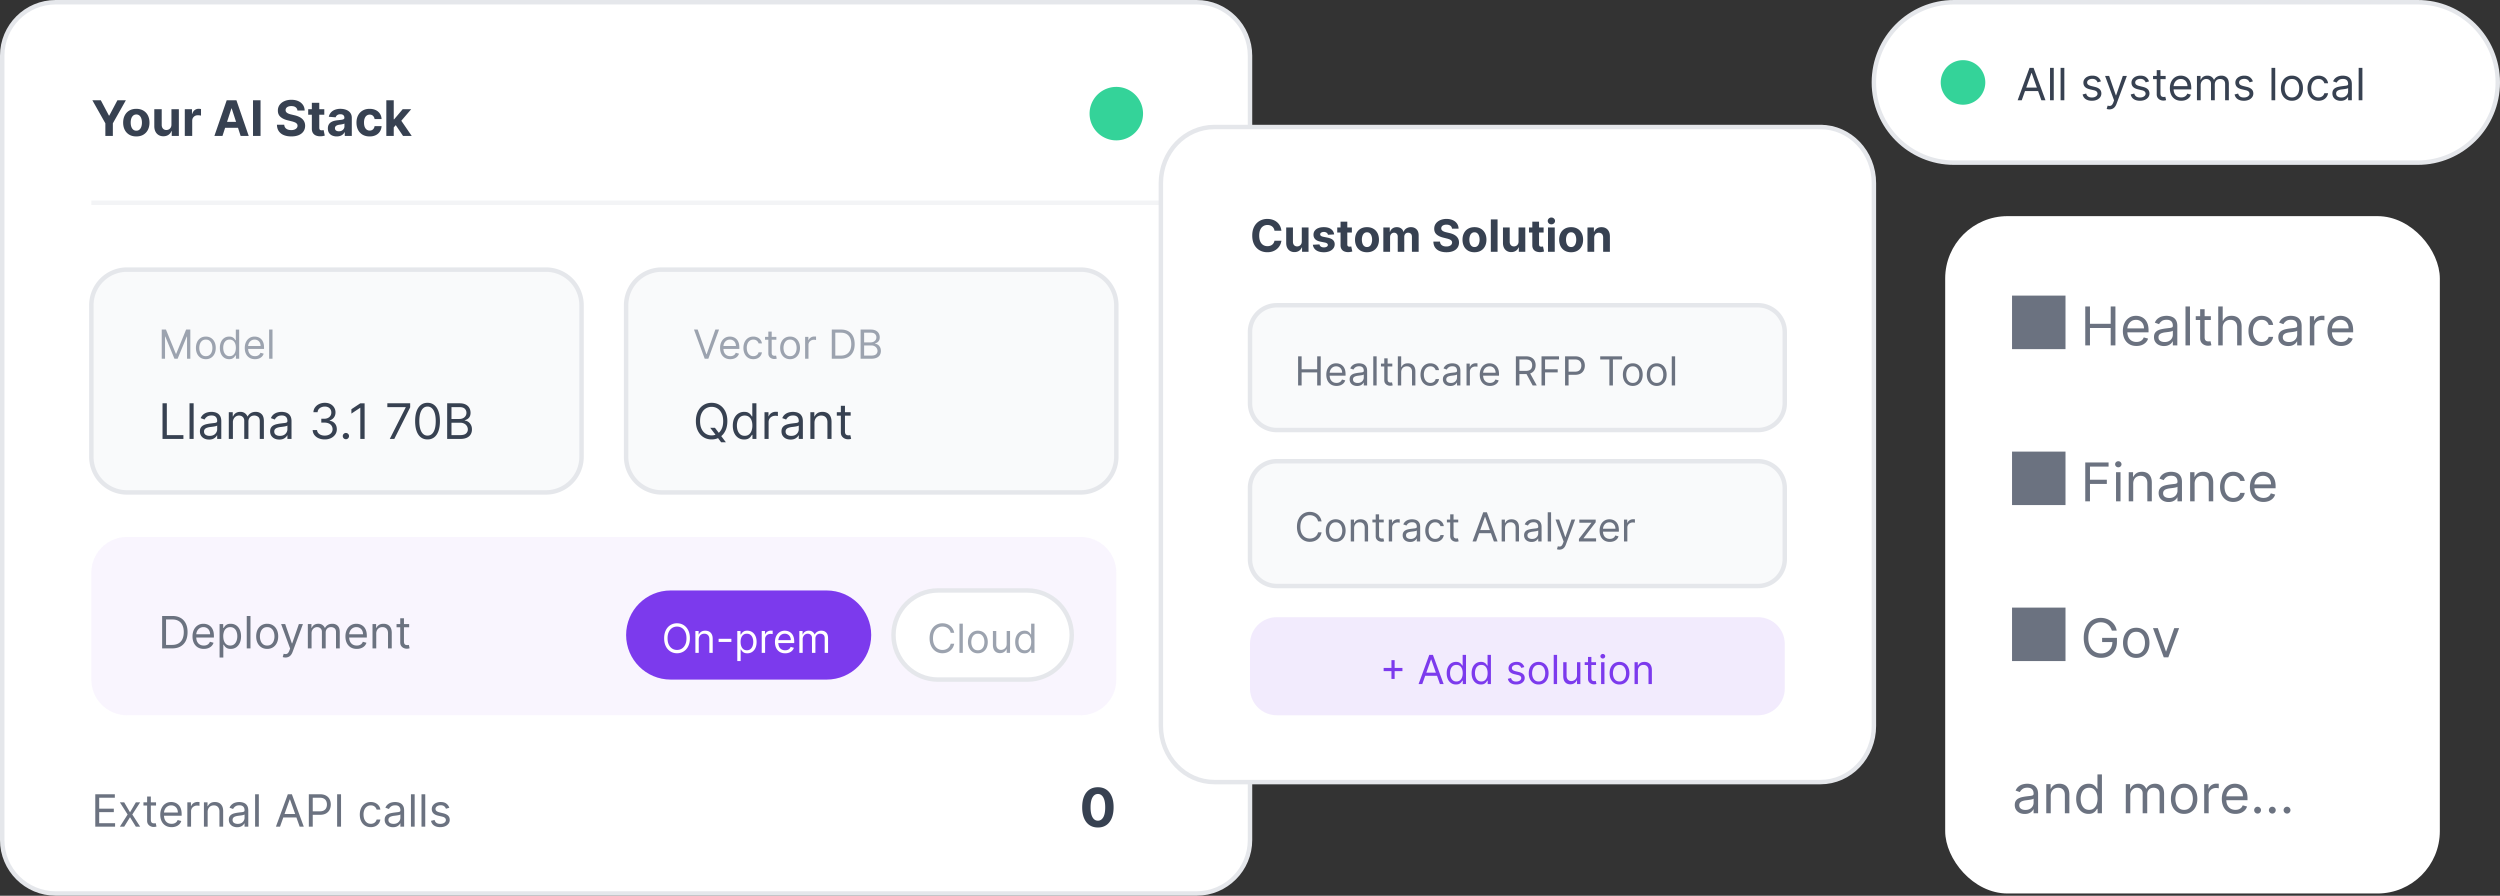 <svg xmlns="http://www.w3.org/2000/svg" width="561" height="201" fill="none"><rect width="100%" height="100%" fill="#333333" stroke="none"/><rect width="111" height="152" x="436.5" y="48.5" fill="#fff" rx="14"/><path fill="#fff" stroke="#E5E7EB" d="M268.5.5h-256C5.873.5.5 5.873.5 12.5v176c0 6.627 5.373 12 12 12h256c6.627 0 12-5.373 12-12v-176c0-6.627-5.373-12-12-12Z"/><path fill="#374151" d="M20.727 22.5h1.894l1.824 3.445h.078l1.825-3.445h1.894l-2.918 5.172V30.5h-1.68v-2.828L20.727 22.5Zm9.862 8.117c-.607 0-1.132-.129-1.574-.387a2.65 2.65 0 0 1-1.02-1.085c-.24-.467-.36-1.007-.36-1.622 0-.62.12-1.161.36-1.625.24-.466.58-.828 1.02-1.085.442-.26.967-.391 1.574-.391.607 0 1.13.13 1.57.39.443.258.784.62 1.024 1.086.24.464.359 1.006.359 1.625 0 .615-.12 1.155-.36 1.622a2.63 2.63 0 0 1-1.023 1.085c-.44.258-.963.387-1.57.387Zm.008-1.289c.276 0 .506-.078.691-.234a1.46 1.46 0 0 0 .418-.649c.096-.273.145-.584.145-.933 0-.35-.049-.66-.145-.934a1.454 1.454 0 0 0-.418-.648 1.023 1.023 0 0 0-.691-.239c-.279 0-.513.08-.703.239a1.46 1.46 0 0 0-.426.648 2.87 2.87 0 0 0-.14.934c0 .349.046.66.14.933.096.274.238.49.426.649.19.156.424.234.703.234Zm7.875-1.383V24.5h1.664v6h-1.598v-1.09h-.062a1.777 1.777 0 0 1-.676.848c-.313.213-.694.32-1.145.32-.4 0-.754-.091-1.058-.273a1.88 1.88 0 0 1-.715-.778c-.17-.336-.255-.738-.258-1.207V24.5h1.664v3.523c.003.355.098.635.285.84.188.206.439.309.754.309.2 0 .388-.046.563-.137.174-.094.315-.232.422-.414.109-.182.162-.407.16-.676Zm2.995 2.555v-6h1.613v1.047h.063c.109-.373.292-.654.55-.844.258-.193.555-.289.891-.289a2.52 2.52 0 0 1 .523.059v1.476a2.917 2.917 0 0 0-.703-.09c-.245 0-.463.054-.656.16a1.18 1.18 0 0 0-.453.438c-.11.188-.164.404-.164.648V30.5h-1.664Zm8.457 0H48.11l2.762-8h2.18l2.758 8h-1.813l-2.004-6.172h-.062L49.924 30.5Zm-.114-3.145h4.282v1.32H49.81v-1.32Zm8.655-4.855v8h-1.692v-8h1.692Zm8.277 2.3a.989.989 0 0 0-.402-.734c-.237-.174-.559-.261-.965-.261-.276 0-.51.039-.7.117a.984.984 0 0 0-.437.316.761.761 0 0 0-.148.461.659.659 0 0 0 .09.375c.067.107.16.2.277.278.117.075.253.142.406.199.154.055.318.101.493.14l.718.172c.35.078.67.183.961.313.292.13.544.29.758.48.213.19.379.414.496.672.12.258.181.553.184.887-.003.49-.128.914-.375 1.273-.245.357-.6.634-1.063.832-.46.196-1.017.293-1.668.293-.646 0-1.208-.099-1.687-.297a2.471 2.471 0 0 1-1.117-.878c-.266-.391-.405-.874-.419-1.45h1.637c.019.268.095.492.23.672.139.177.322.311.552.402.231.089.493.133.785.133.286 0 .535-.041.746-.125.213-.083.379-.199.496-.347a.803.803 0 0 0 .176-.512c0-.18-.054-.33-.16-.453a1.214 1.214 0 0 0-.462-.313 4.69 4.69 0 0 0-.738-.234l-.87-.219c-.675-.164-1.208-.42-1.599-.77-.39-.348-.584-.818-.581-1.41a2.096 2.096 0 0 1 .386-1.269 2.609 2.609 0 0 1 1.082-.848c.459-.203.98-.304 1.563-.304.594 0 1.112.101 1.554.304a2.46 2.46 0 0 1 1.04.848c.247.362.375.781.382 1.258h-1.62Zm6.028-.3v1.25h-3.613V24.5h3.614Zm-2.792-1.438h1.664v5.594a.76.76 0 0 0 .07.36.387.387 0 0 0 .195.175.804.804 0 0 0 .297.051c.078 0 .156-.006.235-.02l.18-.035.26 1.239c-.083.026-.2.056-.35.09a2.814 2.814 0 0 1-.551.066 2.526 2.526 0 0 1-1.055-.16 1.472 1.472 0 0 1-.7-.57c-.166-.258-.248-.584-.245-.977v-5.813Zm5.587 7.551a2.5 2.5 0 0 1-1.023-.199 1.648 1.648 0 0 1-.71-.598c-.173-.265-.259-.596-.259-.992 0-.333.061-.613.184-.84.122-.226.289-.409.5-.547a2.4 2.4 0 0 1 .719-.312c.27-.07.554-.12.851-.148.35-.037.63-.07.844-.102.213-.034.368-.083.465-.148a.326.326 0 0 0 .144-.29v-.023c0-.247-.078-.439-.234-.574-.154-.136-.373-.203-.656-.203-.3 0-.538.066-.715.199a.917.917 0 0 0-.352.492l-1.539-.125a2.09 2.09 0 0 1 .461-.945c.23-.268.525-.474.887-.617a3.392 3.392 0 0 1 1.265-.22c.334 0 .653.04.957.118.308.078.58.2.817.363.24.164.428.375.566.633.138.255.207.561.207.918V30.5h-1.578v-.832h-.047a1.693 1.693 0 0 1-.386.496 1.79 1.79 0 0 1-.582.332 2.407 2.407 0 0 1-.786.117Zm.477-1.148c.245 0 .46-.048.648-.145.188-.099.335-.232.442-.398.107-.167.16-.356.16-.567v-.636a.892.892 0 0 1-.215.093 4.229 4.229 0 0 1-.3.075c-.113.02-.225.04-.337.058l-.304.043a2.057 2.057 0 0 0-.512.137.818.818 0 0 0-.34.254.619.619 0 0 0-.12.39c0 .227.081.4.245.52.167.117.378.176.633.176Zm6.904 1.152c-.614 0-1.143-.13-1.586-.39a2.64 2.64 0 0 1-1.015-1.094c-.235-.466-.352-1.003-.352-1.61 0-.614.119-1.153.356-1.617.24-.466.58-.83 1.02-1.09.44-.263.963-.394 1.57-.394.523 0 .981.095 1.375.285a2.3 2.3 0 0 1 .933.8c.23.345.356.748.379 1.212h-1.57a1.22 1.22 0 0 0-.352-.723c-.187-.185-.433-.277-.738-.277-.258 0-.483.07-.676.21-.19.139-.339.34-.445.606-.107.266-.16.587-.16.965 0 .383.052.708.156.977.107.268.256.472.449.613.193.14.418.21.676.21.19 0 .36-.038.512-.116a.987.987 0 0 0 .378-.34 1.3 1.3 0 0 0 .2-.543h1.57a2.46 2.46 0 0 1-.375 1.21 2.265 2.265 0 0 1-.918.813c-.39.195-.853.293-1.387.293Zm5.253-1.844.004-1.996h.242l1.922-2.277h1.91l-2.582 3.016h-.394l-1.102 1.257ZM86.691 30.5v-8h1.665v8H86.69Zm3.75 0-1.765-2.613 1.11-1.176L92.39 30.5h-1.95Z"/><path fill="#34D399" d="M250.5 31.5a6 6 0 1 0 0-12 6 6 0 0 0 0 12Z"/><path stroke="#F3F4F6" d="M20.5 45.5h240"/><path fill="#F9FAFB" stroke="#E5E7EB" d="M122.5 60.5h-94a8 8 0 0 0-8 8v34a8 8 0 0 0 8 8h94a8 8 0 0 0 8-8v-34a8 8 0 0 0-8-8Z"/><path fill="#9CA3AF" d="M36.293 73.954h.946l2.224 5.434h.077l2.224-5.434h.946V80.5h-.741v-4.973h-.064L39.859 80.5h-.715l-2.046-4.973h-.064V80.5h-.741v-6.546Zm9.898 6.648c-.443 0-.832-.105-1.166-.316a2.15 2.15 0 0 1-.78-.885c-.185-.38-.278-.823-.278-1.33 0-.511.093-.958.278-1.34a2.16 2.16 0 0 1 .78-.888c.334-.21.723-.316 1.166-.316.444 0 .831.105 1.164.316.334.211.594.507.78.889.187.381.28.828.28 1.339 0 .507-.093.95-.28 1.33a2.12 2.12 0 0 1-.78.885 2.13 2.13 0 0 1-1.163.316Zm0-.677c.337 0 .614-.087.831-.26.218-.172.379-.399.483-.68.104-.281.157-.586.157-.914a2.64 2.64 0 0 0-.157-.917 1.546 1.546 0 0 0-.483-.687c-.217-.175-.494-.263-.83-.263-.337 0-.614.088-.831.263a1.546 1.546 0 0 0-.483.687 2.617 2.617 0 0 0-.157.917c0 .328.053.633.157.914.104.281.265.508.483.68.217.173.494.26.83.26Zm5.23.677c-.41 0-.77-.103-1.084-.31a2.093 2.093 0 0 1-.735-.882c-.176-.381-.265-.832-.265-1.352 0-.515.089-.963.265-1.342.177-.38.423-.672.739-.879.315-.207.68-.31 1.093-.31.32 0 .572.053.757.16.188.104.33.224.428.358.1.132.178.24.234.326h.064v-2.416h.754V80.5h-.729v-.754h-.09a4.81 4.81 0 0 1-.236.339 1.405 1.405 0 0 1-.438.36c-.19.105-.442.157-.757.157Zm.102-.677c.303 0 .558-.08.767-.237.21-.16.368-.38.477-.661.108-.284.162-.61.162-.981 0-.367-.053-.688-.16-.963a1.4 1.4 0 0 0-.472-.645 1.26 1.26 0 0 0-.774-.234c-.32 0-.586.083-.799.247-.21.162-.37.382-.476.661a2.63 2.63 0 0 0-.157.934c0 .349.054.666.16.952.109.283.269.51.48.677.213.167.477.25.792.25Zm5.692.677c-.473 0-.88-.104-1.224-.313a2.103 2.103 0 0 1-.79-.882c-.182-.38-.274-.82-.274-1.323s.092-.946.275-1.33c.185-.385.443-.686.773-.901.333-.217.72-.326 1.164-.326.255 0 .508.043.757.128.25.085.476.224.68.415.205.19.368.441.49.755.121.313.182.698.182 1.156v.32h-3.784v-.652h3.017a1.61 1.61 0 0 0-.166-.741 1.252 1.252 0 0 0-.467-.515 1.307 1.307 0 0 0-.71-.189c-.3 0-.56.075-.78.224a1.471 1.471 0 0 0-.5.576 1.69 1.69 0 0 0-.177.76v.435c0 .37.064.685.192.943.13.255.31.45.54.585.23.132.498.198.802.198.198 0 .377-.028.537-.083.162-.058.302-.143.419-.256a1.16 1.16 0 0 0 .272-.428l.728.204a1.615 1.615 0 0 1-.386.652c-.181.186-.405.33-.671.435a2.491 2.491 0 0 1-.899.153Zm3.935-6.648V80.5h-.755v-6.546h.755Z"/><path fill="#374151" d="M36.469 98.5v-8h.968v7.14h3.72v.86h-4.688Zm6.984-8v8h-.922v-8h.922Zm3.454 8.14c-.38 0-.725-.071-1.035-.214a1.777 1.777 0 0 1-.738-.63c-.182-.275-.274-.609-.274-1 0-.343.068-.622.203-.835.136-.216.317-.385.543-.508.227-.122.477-.213.75-.273.276-.063.554-.112.832-.149.365-.047.66-.082.887-.105.23-.026.396-.07.5-.13.107-.059.16-.163.16-.312v-.03c0-.386-.105-.686-.316-.9-.208-.213-.525-.32-.95-.32-.44 0-.784.097-1.034.29-.25.192-.426.398-.528.617l-.875-.313c.157-.365.365-.648.625-.851a2.34 2.34 0 0 1 .86-.43c.312-.084.62-.125.921-.125.193 0 .414.023.664.07.253.044.497.137.731.277.237.141.434.353.59.637.156.284.234.664.234 1.14V98.5h-.922v-.813h-.047a1.62 1.62 0 0 1-.312.419 1.81 1.81 0 0 1-.582.378c-.242.105-.538.157-.887.157Zm.14-.828c.365 0 .673-.071.923-.214a1.464 1.464 0 0 0 .765-1.27v-.844c-.039.047-.125.09-.258.13a4.35 4.35 0 0 1-.453.097 20.147 20.147 0 0 1-.882.117 3.44 3.44 0 0 0-.672.153c-.206.067-.373.17-.5.308-.125.135-.188.32-.188.555 0 .32.119.562.356.726.24.162.543.243.91.243Zm4.293.688v-6h.89v.938h.079c.125-.32.326-.57.605-.747.279-.18.613-.27 1.004-.27.396 0 .725.09.988.27.266.177.473.426.621.746h.063c.153-.31.384-.555.691-.738.308-.185.676-.277 1.106-.277.536 0 .975.168 1.316.504.341.333.512.853.512 1.558V98.5h-.922v-4.016c0-.442-.121-.759-.363-.949a1.345 1.345 0 0 0-.856-.285c-.422 0-.748.128-.98.383-.232.252-.348.573-.348.96V98.5h-.937v-4.11c0-.34-.111-.615-.332-.824-.222-.21-.507-.316-.856-.316-.24 0-.463.064-.672.191a1.445 1.445 0 0 0-.5.532 1.568 1.568 0 0 0-.187.777v3.75h-.922Zm11.326.14c-.38 0-.725-.071-1.035-.214a1.777 1.777 0 0 1-.738-.63c-.183-.275-.274-.609-.274-1 0-.343.068-.622.203-.835.136-.216.317-.385.543-.508.227-.122.477-.213.75-.273.276-.063.554-.112.832-.149.365-.047.66-.082.887-.105.23-.026.396-.07.5-.13.107-.059.16-.163.16-.312v-.03c0-.386-.105-.686-.316-.9-.209-.213-.525-.32-.95-.32-.44 0-.785.097-1.035.29-.25.192-.425.398-.527.617l-.875-.313c.156-.365.365-.648.625-.851a2.34 2.34 0 0 1 .86-.43c.312-.084.62-.125.921-.125.193 0 .414.023.664.07.253.044.496.137.73.277.238.141.434.353.59.637.157.284.235.664.235 1.14V98.5h-.922v-.813h-.047a1.62 1.62 0 0 1-.312.419 1.81 1.81 0 0 1-.582.378c-.242.105-.538.157-.887.157Zm.14-.828c.365 0 .672-.071.922-.214a1.464 1.464 0 0 0 .766-1.27v-.844c-.039.047-.125.09-.258.13a4.35 4.35 0 0 1-.453.097 20.147 20.147 0 0 1-.883.117c-.24.031-.463.082-.672.153-.205.067-.372.17-.5.308-.125.135-.187.32-.187.555 0 .32.119.562.356.726.24.162.543.243.91.243Zm10.074.797a3.4 3.4 0 0 1-1.379-.265 2.361 2.361 0 0 1-.957-.738 1.986 1.986 0 0 1-.383-1.106h.984c.021.258.11.48.266.668.156.185.36.328.613.43.253.101.533.152.84.152.344 0 .649-.06.914-.18a1.5 1.5 0 0 0 .625-.5 1.25 1.25 0 0 0 .227-.742 1.39 1.39 0 0 0-.219-.777 1.448 1.448 0 0 0-.64-.532c-.282-.127-.626-.19-1.032-.19h-.64v-.86h.64c.318 0 .597-.057.836-.172.242-.115.431-.276.567-.484.138-.209.207-.454.207-.735 0-.27-.06-.506-.18-.707a1.24 1.24 0 0 0-.508-.469 1.644 1.644 0 0 0-.766-.168c-.275 0-.536.051-.78.153-.243.099-.44.243-.594.433a1.13 1.13 0 0 0-.25.68h-.938c.016-.42.142-.787.379-1.102a2.39 2.39 0 0 1 .93-.742 3.005 3.005 0 0 1 1.27-.265c.494 0 .918.1 1.273.3.354.198.626.46.816.786.19.325.285.677.285 1.054 0 .45-.118.835-.355 1.153a1.802 1.802 0 0 1-.957.66v.062c.505.084.9.298 1.183.645.284.343.426.77.426 1.277 0 .435-.118.826-.355 1.172a2.414 2.414 0 0 1-.961.813 3.127 3.127 0 0 1-1.387.296Zm4.741-.046a.677.677 0 0 1-.496-.207.677.677 0 0 1-.207-.497c0-.192.069-.358.207-.496a.677.677 0 0 1 .496-.207.68.68 0 0 1 .496.207.677.677 0 0 1 .207.496.73.73 0 0 1-.352.61.67.67 0 0 1-.35.094ZM81.82 90.5v8h-.968v-6.984h-.047l-1.953 1.296v-.984l2-1.328h.968Zm5.645 8 3.578-7.078v-.063h-4.125V90.5h5.125v.906L88.479 98.5h-1.015Zm8.472.11c-.589 0-1.09-.16-1.504-.481-.414-.323-.73-.79-.95-1.402-.218-.615-.328-1.357-.328-2.227 0-.865.11-1.603.328-2.215.222-.614.54-1.083.954-1.406.416-.326.916-.488 1.5-.488.583 0 1.082.162 1.496.488.416.323.734.792.953 1.406.221.612.332 1.35.332 2.215 0 .87-.11 1.612-.328 2.227-.22.611-.535 1.079-.95 1.402-.414.32-.915.48-1.503.48Zm0-.86c.583 0 1.036-.281 1.359-.844.323-.562.484-1.364.484-2.406 0-.693-.074-1.283-.222-1.77-.146-.487-.357-.858-.633-1.113a1.397 1.397 0 0 0-.989-.383c-.578 0-1.03.285-1.355.856-.325.568-.488 1.37-.488 2.41 0 .693.073 1.281.219 1.766.145.484.355.852.628 1.105.277.253.609.379.997.379Zm4.406.75v-8h2.797c.557 0 1.017.096 1.379.29.362.19.631.446.808.769.177.32.266.675.266 1.066 0 .344-.061.628-.184.852-.12.224-.278.4-.476.53a2.18 2.18 0 0 1-.637.29v.078c.245.016.491.102.738.258.248.156.455.38.621.672.167.291.25.648.25 1.07 0 .401-.091.762-.273 1.082-.182.32-.47.574-.863.762-.394.187-.905.281-1.536.281h-2.89Zm.969-.86h1.921c.633 0 1.082-.122 1.348-.367.268-.247.402-.546.402-.898 0-.27-.069-.52-.207-.75a1.497 1.497 0 0 0-.589-.555 1.855 1.855 0 0 0-.907-.21h-1.968v2.78Zm0-3.624h1.796c.292 0 .555-.058.789-.172a1.38 1.38 0 0 0 .563-.485c.141-.208.211-.453.211-.734 0-.352-.122-.65-.367-.894-.245-.248-.633-.372-1.164-.372h-1.828v2.657Z"/><path fill="#F9FAFB" stroke="#E5E7EB" d="M242.5 60.5h-94a8 8 0 0 0-8 8v34a8 8 0 0 0 8 8h94a8 8 0 0 0 8-8v-34a8 8 0 0 0-8-8Z"/><path fill="#9CA3AF" d="m156.561 73.954 1.943 5.51h.077l1.943-5.51h.831l-2.403 6.546h-.818l-2.404-6.546h.831Zm7.313 6.648c-.473 0-.881-.104-1.224-.313a2.101 2.101 0 0 1-.79-.882c-.183-.38-.275-.82-.275-1.323s.092-.946.275-1.33c.185-.385.443-.686.774-.901.332-.217.72-.326 1.163-.326.256 0 .508.043.757.128.25.085.477.224.681.415.205.19.368.441.489.755.122.313.182.698.182 1.156v.32h-3.784v-.652h3.017c0-.277-.055-.524-.166-.741a1.251 1.251 0 0 0-.467-.515 1.304 1.304 0 0 0-.709-.189c-.301 0-.56.075-.78.224a1.473 1.473 0 0 0-.502.576 1.69 1.69 0 0 0-.176.76v.435c0 .37.064.685.192.943.13.255.31.45.54.585.23.132.498.198.803.198.198 0 .377-.028.537-.083.161-.058.301-.143.418-.256.117-.115.208-.258.272-.428l.729.204a1.62 1.62 0 0 1-.387.652c-.181.186-.405.33-.671.435a2.494 2.494 0 0 1-.898.153Zm5.174 0c-.46 0-.857-.108-1.189-.326a2.128 2.128 0 0 1-.767-.898 3.042 3.042 0 0 1-.268-1.307c0-.499.091-.939.274-1.32a2.18 2.18 0 0 1 .774-.898c.332-.217.72-.326 1.163-.326a2.2 2.2 0 0 1 .933.192c.277.128.504.307.681.537.177.23.287.498.329.805h-.754a1.166 1.166 0 0 0-.383-.594c-.196-.175-.461-.263-.793-.263-.294 0-.552.077-.773.23-.22.152-.391.366-.515.643a2.37 2.37 0 0 0-.182.969c0 .379.059.709.179.99.121.281.292.5.511.655.222.156.482.234.78.234.196 0 .374-.034.534-.103a1.11 1.11 0 0 0 .406-.294c.11-.127.189-.28.236-.46h.754a1.743 1.743 0 0 1-.978 1.333c-.272.134-.59.201-.952.201Zm5.168-5.011v.64h-2.544v-.64h2.544Zm-1.803-1.176h.755v4.679c0 .213.031.373.092.48a.48.48 0 0 0 .243.21.98.98 0 0 0 .317.051c.083 0 .151-.004.204-.013l.128-.025.153.677a1.568 1.568 0 0 1-.562.09c-.213 0-.422-.046-.627-.137a1.243 1.243 0 0 1-.504-.42c-.133-.187-.199-.423-.199-.709v-4.883Zm4.879 6.187c-.443 0-.832-.105-1.166-.316a2.143 2.143 0 0 1-.78-.885c-.186-.38-.278-.823-.278-1.33 0-.511.092-.958.278-1.34.187-.38.447-.677.78-.888.334-.21.723-.316 1.166-.316.443 0 .831.105 1.163.316.335.211.595.507.78.889.188.381.282.828.282 1.339 0 .507-.094.95-.282 1.33a2.116 2.116 0 0 1-.78.885 2.13 2.13 0 0 1-1.163.316Zm0-.677c.337 0 .614-.087.831-.26a1.53 1.53 0 0 0 .483-.68c.104-.281.156-.586.156-.914a2.64 2.64 0 0 0-.156-.917 1.554 1.554 0 0 0-.483-.687c-.217-.175-.494-.263-.831-.263-.337 0-.614.088-.831.263a1.544 1.544 0 0 0-.482.687 2.617 2.617 0 0 0-.157.917c0 .328.052.633.157.914.104.281.265.508.482.68.217.173.494.26.831.26Zm3.376.575v-4.91h.729v.742h.051a1.17 1.17 0 0 1 .486-.59c.234-.152.498-.228.792-.228a8.483 8.483 0 0 1 .396.013v.767a2.214 2.214 0 0 0-.175-.029 1.744 1.744 0 0 0-.285-.022c-.238 0-.452.05-.639.15a1.099 1.099 0 0 0-.601 1V80.5h-.754Zm8.002 0h-2.02v-6.546h2.109c.635 0 1.179.132 1.63.394.452.26.798.633 1.039 1.121.241.486.361 1.068.361 1.746 0 .681-.121 1.268-.364 1.76a2.6 2.6 0 0 1-1.061 1.132c-.465.262-1.029.393-1.694.393Zm-1.227-.703h1.176c.541 0 .989-.105 1.345-.313.356-.21.621-.506.796-.892.175-.386.262-.845.262-1.377 0-.529-.086-.984-.259-1.365a1.906 1.906 0 0 0-.773-.882c-.343-.207-.77-.31-1.282-.31h-1.265v5.139Zm5.676.703v-6.546h2.288c.456 0 .832.08 1.128.237.296.156.517.365.662.63.145.262.217.553.217.872 0 .281-.05.514-.15.697a1.168 1.168 0 0 1-.39.435 1.78 1.78 0 0 1-.521.236v.064c.2.013.402.083.604.21.203.129.372.312.508.55.137.24.205.531.205.876 0 .329-.075.624-.224.886-.149.262-.384.47-.706.623-.322.153-.741.23-1.256.23h-2.365Zm.792-.703h1.573c.518 0 .885-.1 1.102-.3a.962.962 0 0 0 .33-.736c0-.221-.057-.426-.17-.613a1.23 1.23 0 0 0-.482-.454 1.514 1.514 0 0 0-.742-.173h-1.611v2.276Zm0-2.966h1.471c.238 0 .453-.047.645-.14.194-.094.347-.227.46-.397.115-.17.173-.37.173-.6a1 1 0 0 0-.3-.733c-.201-.202-.518-.303-.953-.303h-1.496v2.173Z"/><path fill="#374151" d="M159.375 96h1.063l.89 1.172.235.312 1.328 1.766h-1.063l-.875-1.172-.219-.297L159.375 96Zm3.844-1.5c0 .844-.153 1.573-.457 2.188-.305.614-.723 1.088-1.254 1.421-.531.334-1.138.5-1.82.5-.683 0-1.29-.166-1.821-.5-.531-.333-.949-.807-1.254-1.421-.304-.615-.457-1.344-.457-2.188 0-.844.153-1.573.457-2.188.305-.614.723-1.088 1.254-1.421.531-.334 1.138-.5 1.821-.5.682 0 1.289.166 1.82.5.531.333.949.807 1.254 1.421.304.615.457 1.344.457 2.188Zm-.938 0c0-.693-.116-1.277-.347-1.754-.23-.477-.541-.837-.934-1.082a2.42 2.42 0 0 0-1.312-.367 2.44 2.44 0 0 0-1.317.367c-.391.245-.702.605-.933 1.082-.23.477-.344 1.061-.344 1.754 0 .693.114 1.277.344 1.754.231.477.542.837.933 1.082a2.44 2.44 0 0 0 1.317.367 2.42 2.42 0 0 0 1.312-.367c.393-.245.704-.605.934-1.082.231-.477.347-1.061.347-1.754Zm4.707 4.125c-.5 0-.941-.126-1.324-.379a2.555 2.555 0 0 1-.898-1.078c-.217-.466-.325-1.017-.325-1.652 0-.63.108-1.178.325-1.641.216-.463.517-.822.902-1.074a2.381 2.381 0 0 1 1.336-.38c.391 0 .699.066.926.196.229.128.403.274.523.438.123.161.218.294.285.398h.078V90.5h.922v8h-.89v-.922h-.11c-.067.11-.164.248-.289.414a1.713 1.713 0 0 1-.535.442c-.232.127-.54.191-.926.191Zm.125-.828c.37 0 .683-.096.938-.29.255-.195.449-.464.582-.808a3.33 3.33 0 0 0 .199-1.199c0-.448-.065-.84-.195-1.176a1.711 1.711 0 0 0-.578-.789c-.256-.19-.571-.285-.946-.285-.39 0-.716.1-.976.3a1.797 1.797 0 0 0-.582.81 3.205 3.205 0 0 0-.192 1.14c0 .427.065.815.196 1.164.132.346.328.623.586.828.26.203.583.305.968.305Zm4.442.703v-6h.89v.906h.063c.109-.297.307-.538.594-.722.286-.185.609-.278.968-.278.068 0 .153.002.254.004.102.003.179.007.231.012v.937a2.797 2.797 0 0 0-.215-.035 2.122 2.122 0 0 0-.348-.027c-.291 0-.552.061-.781.184a1.344 1.344 0 0 0-.734 1.222V98.5h-.922Zm5.858.14c-.38 0-.725-.071-1.035-.214a1.774 1.774 0 0 1-.738-.63c-.183-.275-.274-.609-.274-1 0-.343.068-.622.203-.835.136-.216.317-.385.543-.508.227-.122.477-.213.75-.273.276-.063.554-.112.832-.149.365-.047.66-.082.887-.105.229-.026.396-.07.5-.13.107-.059.16-.163.16-.312v-.03c0-.386-.105-.686-.316-.9-.209-.213-.525-.32-.949-.32-.441 0-.786.097-1.036.29-.25.192-.425.398-.527.617l-.875-.313c.156-.365.365-.648.625-.851.263-.206.55-.35.859-.43a3.57 3.57 0 0 1 .922-.125c.193 0 .414.023.664.07.253.044.496.137.731.277.237.141.433.353.59.637.156.284.234.664.234 1.14V98.5h-.922v-.813h-.047a1.62 1.62 0 0 1-.312.419 1.81 1.81 0 0 1-.582.378c-.242.105-.538.157-.887.157Zm.141-.828c.364 0 .672-.071.922-.214a1.47 1.47 0 0 0 .57-.555c.13-.227.195-.465.195-.715v-.844c-.039.047-.125.09-.258.13-.13.036-.281.068-.453.097a19.61 19.61 0 0 1-.883.117 3.522 3.522 0 0 0-.671.153c-.206.067-.373.17-.5.308-.125.135-.188.32-.188.555 0 .32.119.562.356.726.239.162.543.243.91.243Zm5.214-2.921V98.5h-.922v-6h.89v.938h.078a1.72 1.72 0 0 1 .641-.735c.287-.187.656-.281 1.109-.281.407 0 .762.083 1.067.25.305.164.542.414.711.75.169.333.254.755.254 1.266V98.5h-.922v-3.75c0-.471-.123-.838-.367-1.102-.245-.265-.581-.398-1.008-.398a1.61 1.61 0 0 0-.789.191c-.229.128-.41.314-.543.559-.133.245-.199.542-.199.89Zm8.122-2.391v.781h-3.11V92.5h3.11Zm-2.203-1.438h.921v5.72c0 .26.038.455.114.585a.586.586 0 0 0 .297.258c.122.042.251.063.386.063.102 0 .185-.006.25-.016l.157-.031.187.828a1.86 1.86 0 0 1-.262.07 1.928 1.928 0 0 1-.425.04c-.261 0-.516-.057-.766-.169a1.523 1.523 0 0 1-.617-.512c-.162-.229-.242-.518-.242-.867v-5.969Z"/><path fill="#7C3AED" d="M242.5 120.5h-214a8 8 0 0 0-8 8v24a8 8 0 0 0 8 8h214a8 8 0 0 0 8-8v-24a8 8 0 0 0-8-8Z" opacity=".05"/><path fill="#6B7280" d="M38.625 145.5h-2.244v-7.273h2.343c.706 0 1.31.146 1.812.437.501.289.886.704 1.154 1.247.267.539.4 1.186.4 1.938 0 .758-.134 1.41-.404 1.957a2.88 2.88 0 0 1-1.179 1.257c-.516.291-1.143.437-1.882.437Zm-1.364-.781h1.307c.602 0 1.1-.116 1.495-.348.396-.232.69-.563.884-.991.195-.429.292-.939.292-1.531 0-.587-.096-1.092-.288-1.516a2.12 2.12 0 0 0-.86-.98c-.38-.23-.855-.344-1.423-.344H37.26v5.71Zm8.48.895c-.525 0-.978-.116-1.36-.348a2.339 2.339 0 0 1-.877-.98c-.203-.422-.305-.912-.305-1.471 0-.558.102-1.051.305-1.477a2.41 2.41 0 0 1 .86-1.001c.369-.242.8-.363 1.292-.363.284 0 .565.048.842.142.277.095.529.249.756.462.227.211.409.49.544.838.134.348.202.777.202 1.286v.355h-4.205v-.725h3.353c0-.307-.062-.582-.185-.823a1.385 1.385 0 0 0-.518-.572 1.45 1.45 0 0 0-.789-.21 1.5 1.5 0 0 0-.866.249 1.631 1.631 0 0 0-.558.639 1.88 1.88 0 0 0-.195.845v.483c0 .412.071.761.213 1.048.144.284.344.5.6.65.256.146.553.22.892.22.22 0 .419-.031.596-.093.18-.063.335-.158.465-.284.13-.127.231-.286.302-.475l.81.227a1.797 1.797 0 0 1-.43.724c-.201.206-.45.367-.746.483a2.757 2.757 0 0 1-.997.171Zm3.534 1.931v-7.5h.81v.867h.099c.062-.095.147-.216.256-.362.11-.149.27-.282.476-.398.208-.118.49-.178.845-.178.459 0 .864.115 1.214.345.35.23.624.555.82.976.197.422.295.919.295 1.492 0 .578-.098 1.078-.295 1.502a2.328 2.328 0 0 1-.816.98c-.348.23-.75.345-1.204.345-.35 0-.631-.058-.842-.174a1.573 1.573 0 0 1-.486-.402 5.393 5.393 0 0 1-.263-.376h-.071v2.883h-.838Zm.824-4.772c0 .412.06.775.18 1.09.122.312.298.557.53.735.232.175.516.263.852.263.35 0 .643-.093.877-.277.237-.187.415-.438.533-.753.12-.317.181-.67.181-1.058 0-.384-.06-.729-.177-1.037a1.603 1.603 0 0 0-.53-.735c-.234-.183-.529-.274-.884-.274-.34 0-.627.087-.86.26a1.55 1.55 0 0 0-.525.717 2.948 2.948 0 0 0-.177 1.069Zm6.108-4.546v7.273h-.838v-7.273h.838Zm3.75 7.387c-.492 0-.924-.118-1.296-.352a2.384 2.384 0 0 1-.866-.984c-.206-.421-.309-.913-.309-1.477 0-.568.103-1.064.309-1.488a2.38 2.38 0 0 1 .866-.987 2.382 2.382 0 0 1 1.297-.352c.492 0 .923.118 1.292.352.372.234.66.563.867.987.208.424.312.92.312 1.488 0 .564-.104 1.056-.312 1.477a2.35 2.35 0 0 1-.867.984c-.37.234-.8.352-1.292.352Zm0-.753c.375 0 .682-.096.924-.288a1.7 1.7 0 0 0 .536-.756c.116-.313.174-.651.174-1.016 0-.364-.058-.704-.174-1.019a1.724 1.724 0 0 0-.536-.764c-.242-.194-.55-.291-.923-.291-.374 0-.682.097-.924.291-.241.195-.42.449-.536.764a2.927 2.927 0 0 0-.174 1.019c0 .365.058.703.174 1.016a1.7 1.7 0 0 0 .536.756c.242.192.55.288.924.288Zm4.096 2.684a1.816 1.816 0 0 1-.61-.099l.212-.739c.204.052.384.071.54.057a.647.647 0 0 0 .415-.209c.124-.123.236-.323.338-.6l.156-.427-2.017-5.483h.91l1.505 4.347h.057l1.505-4.347h.91l-2.316 6.25a2.368 2.368 0 0 1-.387.7 1.453 1.453 0 0 1-.536.416 1.669 1.669 0 0 1-.682.134Zm5.026-2.045v-5.455h.81v.853h.071c.114-.291.297-.518.55-.679.254-.163.558-.245.913-.245.36 0 .66.082.899.245a1.6 1.6 0 0 1 .564.679h.057c.14-.282.35-.506.629-.671.28-.169.614-.253 1.005-.253.487 0 .886.153 1.196.459.31.303.466.775.466 1.416v3.651H75.4v-3.651c0-.402-.11-.69-.33-.862-.22-.173-.48-.26-.778-.26-.384 0-.681.116-.892.348-.21.23-.316.521-.316.874v3.551h-.852v-3.736c0-.31-.1-.56-.302-.749-.201-.192-.46-.288-.778-.288-.217 0-.421.058-.61.174a1.314 1.314 0 0 0-.455.483c-.114.204-.17.439-.17.707v3.409h-.839Zm10.979.114c-.526 0-.979-.116-1.36-.348a2.339 2.339 0 0 1-.877-.98c-.204-.422-.306-.912-.306-1.471 0-.558.102-1.051.306-1.477a2.41 2.41 0 0 1 .859-1.001c.37-.242.8-.363 1.293-.363.284 0 .564.048.841.142.277.095.53.249.757.462.227.211.408.49.543.838.135.348.202.777.202 1.286v.355h-4.204v-.725h3.352c0-.307-.061-.582-.184-.823a1.385 1.385 0 0 0-.519-.572 1.45 1.45 0 0 0-.788-.21c-.334 0-.623.083-.867.249a1.63 1.63 0 0 0-.557.639c-.13.263-.196.545-.196.845v.483c0 .412.071.761.213 1.048.145.284.345.5.6.65.256.146.553.22.892.22.22 0 .419-.031.596-.093.18-.063.336-.158.466-.284.13-.127.23-.286.301-.475l.81.227a1.796 1.796 0 0 1-.43.724c-.2.206-.45.367-.745.483a2.758 2.758 0 0 1-.998.171Zm4.371-3.395v3.281h-.838v-5.455h.81v.853h.07c.129-.277.323-.5.583-.668.26-.17.597-.256 1.009-.256.37 0 .692.076.97.228.276.149.492.376.646.682.153.303.23.686.23 1.15v3.466h-.838v-3.409c0-.429-.11-.762-.333-1.002-.223-.241-.528-.362-.917-.362-.267 0-.506.058-.717.174a1.25 1.25 0 0 0-.494.508 1.68 1.68 0 0 0-.18.81Zm7.384-2.174v.711h-2.827v-.711h2.827Zm-2.003-1.306h.838v5.199c0 .236.035.414.103.532a.539.539 0 0 0 .27.235c.111.037.229.056.352.056.092 0 .168-.004.227-.014l.142-.028.17.753a1.862 1.862 0 0 1-.625.099c-.236 0-.468-.051-.696-.153a1.378 1.378 0 0 1-.56-.465c-.147-.208-.22-.471-.22-.788v-5.426Z"/><path fill="#7C3AED" d="M185.5 132.5h-35c-5.523 0-10 4.477-10 10s4.477 10 10 10h35c5.523 0 10-4.477 10-10s-4.477-10-10-10Z"/><path fill="#fff" d="M154.813 143.227c0 .691-.124 1.287-.374 1.79a2.8 2.8 0 0 1-1.025 1.163 2.744 2.744 0 0 1-1.49.409 2.738 2.738 0 0 1-1.489-.409 2.796 2.796 0 0 1-1.026-1.163c-.249-.503-.374-1.099-.374-1.79 0-.69.125-1.287.374-1.789a2.805 2.805 0 0 1 1.026-1.164 2.738 2.738 0 0 1 1.489-.409c.558 0 1.055.136 1.49.409a2.81 2.81 0 0 1 1.025 1.164c.25.502.374 1.099.374 1.789Zm-.767 0c0-.566-.094-1.045-.284-1.435-.188-.39-.442-.685-.764-.885-.32-.2-.678-.3-1.074-.3a2 2 0 0 0-1.077.3c-.319.2-.574.495-.764.885-.187.39-.281.869-.281 1.435 0 .567.094 1.045.281 1.435.19.39.445.685.764.886a2 2 0 0 0 1.077.3c.396 0 .754-.1 1.074-.3.322-.201.576-.496.764-.886.19-.39.284-.868.284-1.435Zm2.752.32v2.953h-.754v-4.909h.729v.767h.063c.116-.249.29-.45.525-.601.234-.153.537-.23.907-.23.333 0 .624.068.873.205.249.134.443.338.581.613.139.273.208.618.208 1.036v3.119h-.754v-3.068c0-.386-.1-.686-.3-.901-.201-.218-.476-.326-.825-.326-.241 0-.456.052-.646.156a1.13 1.13 0 0 0-.444.457c-.109.2-.163.443-.163.729Zm7.323-.205v.703h-2.864v-.703h2.864Zm1.327 4.999v-6.75h.729v.78h.089c.056-.085.132-.194.23-.326.101-.134.243-.254.429-.358.187-.107.441-.16.76-.16.414 0 .778.103 1.093.31.316.207.562.5.739.879.177.379.265.827.265 1.342 0 .52-.088.971-.265 1.352a2.098 2.098 0 0 1-.735.882c-.314.207-.675.31-1.084.31-.315 0-.568-.052-.757-.156a1.406 1.406 0 0 1-.438-.361 5.515 5.515 0 0 1-.237-.339h-.064v2.595h-.754Zm.742-4.296c0 .371.054.698.163.982.108.281.267.501.476.661.209.158.464.237.767.237.315 0 .578-.083.789-.25.213-.168.373-.394.48-.677.108-.286.163-.603.163-.953 0-.345-.054-.656-.16-.933a1.446 1.446 0 0 0-.476-.661c-.211-.164-.477-.246-.796-.246-.307 0-.565.077-.774.233a1.405 1.405 0 0 0-.473.645 2.668 2.668 0 0 0-.159.962Zm4.743 2.455v-4.909h.728v.741h.051c.09-.243.252-.44.486-.591.235-.151.499-.227.793-.227l.208.003c.083.003.145.006.188.01v.767a2.449 2.449 0 0 0-.176-.029 1.713 1.713 0 0 0-.284-.022c-.239 0-.452.05-.639.15a1.1 1.1 0 0 0-.601 1v3.107h-.754Zm5.257.102c-.473 0-.881-.104-1.224-.313a2.108 2.108 0 0 1-.79-.882c-.183-.379-.274-.82-.274-1.323s.091-.946.274-1.33c.186-.385.444-.686.774-.901.332-.217.72-.326 1.163-.326.256 0 .508.043.758.128.249.085.476.224.68.415.205.19.368.441.489.755.122.313.183.698.183 1.157v.319h-3.784v-.652h3.017c0-.277-.056-.524-.167-.741a1.248 1.248 0 0 0-.466-.515 1.304 1.304 0 0 0-.71-.188c-.3 0-.56.074-.78.223a1.47 1.47 0 0 0-.501.576c-.118.236-.176.49-.176.76v.435c0 .371.064.685.192.943.13.255.31.45.54.585.23.132.497.198.802.198.198 0 .377-.028.537-.083.162-.058.301-.143.419-.256.117-.115.207-.258.271-.428l.729.204a1.619 1.619 0 0 1-.387.652c-.181.186-.405.33-.671.435a2.495 2.495 0 0 1-.898.153Zm3.18-.102v-4.909h.729v.767h.064c.102-.262.267-.466.495-.61.228-.148.502-.221.821-.221.324 0 .594.073.809.221.217.144.387.348.508.61h.051c.126-.254.315-.455.566-.604.251-.151.553-.227.904-.227.439 0 .798.137 1.078.412.279.273.418.698.418 1.275v3.286h-.754v-3.286c0-.362-.099-.621-.297-.776a1.098 1.098 0 0 0-.7-.233c-.345 0-.613.104-.802.313-.19.206-.285.469-.285.786v3.196h-.767v-3.362c0-.279-.09-.504-.272-.675-.181-.172-.414-.258-.699-.258-.197 0-.38.052-.55.156a1.174 1.174 0 0 0-.409.435 1.274 1.274 0 0 0-.154.636v3.068h-.754Z"/><path fill="#fff" stroke="#E5E7EB" d="M230.5 132.5h-20c-5.523 0-10 4.477-10 10s4.477 10 10 10h20c5.523 0 10-4.477 10-10s-4.477-10-10-10Z"/><path fill="#9CA3AF" d="M214.123 142h-.792a1.66 1.66 0 0 0-.668-1.036 1.821 1.821 0 0 0-.547-.268c-.2-.06-.409-.089-.626-.089-.397 0-.756.1-1.077.3-.32.2-.575.495-.764.885-.188.39-.282.869-.282 1.435 0 .567.094 1.045.282 1.435.189.39.444.685.764.886.321.2.68.3 1.077.3.217 0 .426-.03.626-.089.2-.06.382-.149.547-.266a1.672 1.672 0 0 0 .668-1.038h.792a2.65 2.65 0 0 1-.326.898 2.462 2.462 0 0 1-1.377 1.093c-.29.096-.6.143-.93.143a2.742 2.742 0 0 1-1.49-.409 2.81 2.81 0 0 1-1.026-1.163c-.249-.503-.374-1.099-.374-1.79 0-.69.125-1.287.374-1.789.25-.503.592-.891 1.026-1.164a2.742 2.742 0 0 1 1.49-.409c.33 0 .64.048.93.144.292.096.555.236.789.422.234.183.43.407.588.671.158.262.266.561.326.898Zm1.933-2.045v6.545h-.754v-6.545h.754Zm3.376 6.647c-.443 0-.832-.105-1.167-.316a2.157 2.157 0 0 1-.78-.885c-.185-.38-.278-.823-.278-1.33 0-.511.093-.958.278-1.339a2.15 2.15 0 0 1 .78-.889 2.143 2.143 0 0 1 1.167-.316c.443 0 .831.105 1.163.316.335.211.595.507.78.889.187.381.281.828.281 1.339 0 .507-.094.95-.281 1.33a2.116 2.116 0 0 1-.78.885c-.332.211-.72.316-1.163.316Zm0-.677c.336 0 .613-.087.831-.259.217-.173.378-.4.482-.681.105-.281.157-.586.157-.914 0-.328-.052-.634-.157-.917a1.536 1.536 0 0 0-.482-.687c-.218-.175-.495-.262-.831-.262-.337 0-.614.087-.831.262a1.538 1.538 0 0 0-.483.687 2.64 2.64 0 0 0-.156.917c0 .328.052.633.156.914.105.281.265.508.483.681.217.172.494.259.831.259Zm6.469-1.432v-2.902h.755v4.909h-.755v-.831h-.051a1.613 1.613 0 0 1-.537.636c-.243.173-.55.259-.92.259a1.64 1.64 0 0 1-.818-.201 1.409 1.409 0 0 1-.563-.614c-.136-.275-.204-.621-.204-1.039v-3.119h.754v3.068c0 .358.1.644.3.857.203.213.46.319.774.319.187 0 .378-.048.572-.144.196-.095.36-.242.492-.441.134-.198.201-.45.201-.757Zm3.99 2.109c-.409 0-.771-.103-1.084-.31a2.098 2.098 0 0 1-.735-.882c-.177-.381-.265-.832-.265-1.352 0-.515.088-.963.265-1.342a2.07 2.07 0 0 1 .738-.879c.316-.207.68-.31 1.093-.31.32 0 .573.053.758.16.187.104.33.224.428.358.1.132.178.241.234.326h.063v-2.416h.755v6.545h-.729v-.754h-.089a5.515 5.515 0 0 1-.237.339 1.406 1.406 0 0 1-.438.361c-.189.104-.442.156-.757.156Zm.102-.677c.303 0 .558-.079.767-.237.209-.16.368-.38.476-.661.109-.284.163-.611.163-.982 0-.366-.053-.687-.16-.962a1.391 1.391 0 0 0-.473-.645c-.208-.156-.466-.233-.773-.233-.32 0-.586.082-.799.246-.211.162-.37.382-.476.661a2.616 2.616 0 0 0-.157.933c0 .35.053.667.16.953.109.283.268.509.479.677.213.167.478.25.793.25Z"/><path fill="#6B7280" d="M21.38 185.5v-7.273h4.39v.782h-3.51v2.457h3.282v.781H22.26v2.472h3.566v.781H21.38Zm6.489-5.455 1.306 2.231 1.307-2.231h.966l-1.761 2.728 1.761 2.727h-.966l-1.307-2.116-1.306 2.116h-.966l1.733-2.727-1.733-2.728h.966Zm7.147 0v.711H32.19v-.711h2.826Zm-2.003-1.306h.838v5.199c0 .236.035.414.103.532a.538.538 0 0 0 .27.235c.112.037.229.056.352.056.092 0 .168-.004.227-.014l.142-.028.17.753a1.855 1.855 0 0 1-.624.099c-.237 0-.47-.051-.696-.153a1.378 1.378 0 0 1-.562-.465c-.146-.208-.22-.471-.22-.788v-5.426Zm5.492 6.875c-.525 0-.979-.116-1.36-.348a2.34 2.34 0 0 1-.877-.98c-.204-.422-.306-.912-.306-1.471 0-.558.102-1.051.306-1.477.206-.428.492-.762.86-1.001.369-.242.8-.363 1.292-.363.284 0 .565.048.841.142.277.095.53.249.757.462.227.211.408.49.543.838.135.348.203.777.203 1.286v.355h-4.205v-.725h3.352c0-.307-.061-.582-.184-.823a1.384 1.384 0 0 0-.519-.572 1.45 1.45 0 0 0-.788-.21c-.334 0-.623.083-.867.249a1.631 1.631 0 0 0-.557.639 1.88 1.88 0 0 0-.195.845v.483c0 .412.07.761.213 1.048.144.284.344.5.6.65.256.146.553.22.891.22.22 0 .42-.031.597-.093.18-.063.335-.158.465-.284.13-.127.23-.286.302-.475l.81.227a1.795 1.795 0 0 1-.43.724c-.202.206-.45.367-.746.483a2.758 2.758 0 0 1-.998.171Zm3.533-.114v-5.455h.81v.824h.057c.1-.27.28-.489.54-.657a1.59 1.59 0 0 1 .88-.252 7.131 7.131 0 0 1 .44.014v.853a2.428 2.428 0 0 0-.194-.032 1.876 1.876 0 0 0-.317-.025c-.265 0-.502.056-.71.167a1.226 1.226 0 0 0-.668 1.111v3.452h-.837Zm4.56-3.281v3.281h-.839v-5.455h.81v.853h.07c.129-.277.323-.5.583-.668.26-.17.597-.256 1.009-.256.37 0 .692.076.97.228.276.149.492.376.646.682.154.303.23.686.23 1.15v3.466h-.838v-3.409c0-.429-.11-.762-.333-1.002-.223-.241-.528-.362-.917-.362-.267 0-.506.058-.717.174a1.249 1.249 0 0 0-.494.508 1.68 1.68 0 0 0-.18.81Zm6.616 3.409a2.22 2.22 0 0 1-.941-.195 1.624 1.624 0 0 1-.671-.572c-.166-.251-.249-.554-.249-.909 0-.313.062-.566.185-.76.123-.197.288-.351.493-.462.206-.111.434-.194.682-.248.251-.057.503-.102.757-.135.331-.043.6-.075.806-.096.208-.024.36-.063.454-.117.097-.055.146-.15.146-.285v-.028c0-.35-.096-.623-.288-.817-.19-.194-.477-.291-.863-.291-.4 0-.714.088-.94.263a1.55 1.55 0 0 0-.48.561l-.796-.284a1.9 1.9 0 0 1 .569-.774c.239-.187.5-.318.78-.391.285-.076.564-.114.839-.114.175 0 .376.022.604.064.23.041.45.125.664.252.215.128.394.321.536.579.142.258.213.604.213 1.037v3.594h-.838v-.739h-.043a1.465 1.465 0 0 1-.284.38 1.64 1.64 0 0 1-.529.345 2.05 2.05 0 0 1-.806.142Zm.128-.753c.331 0 .61-.065.838-.195a1.337 1.337 0 0 0 .696-1.154v-.767c-.036.042-.114.081-.234.117a3.998 3.998 0 0 1-.412.088 17.496 17.496 0 0 1-.803.107 3.165 3.165 0 0 0-.61.139 1.051 1.051 0 0 0-.455.28c-.114.123-.17.291-.17.504 0 .292.107.512.322.661.218.147.494.22.828.22Zm4.74-6.648v7.273h-.838v-7.273h.838Zm4.76 7.273h-.924l2.67-7.273h.91l2.67 7.273h-.924l-2.173-6.122h-.057l-2.173 6.122Zm.34-2.841h3.722v.781h-3.722v-.781Zm6.119 2.841v-7.273h2.457c.57 0 1.037.103 1.4.309.364.204.634.48.809.828.175.348.263.736.263 1.164 0 .429-.088.818-.263 1.169-.173.35-.44.629-.803.838-.362.206-.826.309-1.392.309h-1.761v-.782h1.733c.39 0 .704-.067.94-.202.238-.135.41-.317.516-.547.109-.232.163-.493.163-.785a1.8 1.8 0 0 0-.163-.781 1.173 1.173 0 0 0-.519-.54c-.239-.132-.556-.198-.951-.198h-1.55v6.491h-.88Zm7.228-7.273v7.273h-.88v-7.273h.88Zm6.68 7.387c-.51 0-.951-.121-1.32-.363a2.36 2.36 0 0 1-.853-.997c-.199-.424-.298-.908-.298-1.453 0-.554.102-1.043.305-1.466a2.41 2.41 0 0 1 .86-.998c.369-.242.8-.363 1.292-.363.384 0 .73.071 1.037.214.308.142.56.34.757.596.196.256.318.554.365.895h-.838a1.3 1.3 0 0 0-.426-.661c-.218-.194-.511-.291-.88-.291a1.47 1.47 0 0 0-.86.256 1.664 1.664 0 0 0-.572.714 2.644 2.644 0 0 0-.202 1.076c0 .421.066.788.199 1.101.135.312.324.555.568.728.246.172.535.259.867.259.217 0 .415-.038.593-.114a1.227 1.227 0 0 0 .713-.838h.838a1.94 1.94 0 0 1-1.086 1.481 2.371 2.371 0 0 1-1.058.224Zm4.976.014a2.22 2.22 0 0 1-.941-.195 1.624 1.624 0 0 1-.672-.572c-.165-.251-.248-.554-.248-.909 0-.313.061-.566.184-.76.124-.197.288-.351.494-.462.206-.111.433-.194.682-.248.25-.057.503-.102.756-.135.332-.043.6-.075.806-.096.209-.024.36-.063.455-.117.097-.055.146-.15.146-.285v-.028c0-.35-.096-.623-.288-.817-.19-.194-.477-.291-.863-.291-.4 0-.714.088-.941.263a1.55 1.55 0 0 0-.48.561l-.795-.284c.142-.332.332-.59.568-.774.24-.187.5-.318.781-.391.285-.076.564-.114.839-.114.175 0 .376.022.603.064.23.041.451.125.664.252.216.128.394.321.537.579.142.258.213.604.213 1.037v3.594h-.838v-.739h-.043a1.465 1.465 0 0 1-.284.38c-.133.135-.31.25-.53.345-.22.094-.488.142-.805.142Zm.127-.753c.332 0 .611-.065.839-.195a1.337 1.337 0 0 0 .696-1.154v-.767c-.036.042-.114.081-.235.117a3.998 3.998 0 0 1-.412.088 17.496 17.496 0 0 1-.802.107 3.165 3.165 0 0 0-.611.139 1.051 1.051 0 0 0-.455.28c-.113.123-.17.291-.17.504 0 .292.108.512.323.661.218.147.494.22.828.22Zm4.74-6.648v7.273h-.838v-7.273h.838Zm2.373 0v7.273h-.838v-7.273h.838Zm5.399 3.04-.753.213a1.407 1.407 0 0 0-.21-.366c-.09-.12-.212-.22-.369-.298a1.343 1.343 0 0 0-.6-.117c-.334 0-.612.077-.834.231-.22.151-.33.344-.33.579 0 .208.075.372.227.493.151.121.388.221.71.302l.81.199c.487.118.851.299 1.09.543.239.242.358.553.358.934 0 .313-.089.592-.269.838a1.8 1.8 0 0 1-.746.583c-.32.142-.691.213-1.115.213-.557 0-1.017-.121-1.382-.363-.364-.241-.595-.594-.692-1.058l.795-.199c.076.294.22.514.43.661.213.147.491.22.835.22.39 0 .7-.083.93-.249.232-.168.348-.369.348-.603a.634.634 0 0 0-.199-.476c-.132-.13-.336-.227-.61-.291l-.91-.213c-.5-.119-.866-.302-1.1-.551-.233-.251-.349-.564-.349-.941 0-.308.087-.58.26-.817a1.77 1.77 0 0 1 .713-.557 2.505 2.505 0 0 1 1.03-.203c.54 0 .964.119 1.272.356.31.236.53.549.66.937Z"/><path fill="#374151" d="M246.368 185.692c-.733-.003-1.364-.183-1.893-.541-.525-.358-.93-.877-1.214-1.556-.281-.679-.42-1.496-.418-2.45 0-.952.141-1.763.422-2.433.284-.671.689-1.181 1.215-1.53.528-.352 1.157-.529 1.888-.529.73 0 1.357.177 1.883.529.528.352.935.863 1.219 1.534.284.668.425 1.477.422 2.429 0 .957-.142 1.775-.426 2.454-.282.679-.685 1.198-1.211 1.556-.525.358-1.155.537-1.887.537Zm0-1.53c.5 0 .899-.251 1.197-.754.298-.503.446-1.257.443-2.263 0-.662-.068-1.213-.204-1.654-.134-.44-.324-.771-.571-.992a1.246 1.246 0 0 0-.865-.333c-.498 0-.895.249-1.194.746-.298.497-.449 1.241-.451 2.233 0 .67.066 1.23.2 1.679.136.446.328.781.575 1.006.247.221.537.332.87.332Z"/><path fill="#fff" stroke="#E5E7EB" d="M408.5 28.5h-136c-6.627 0-12 5.641-12 12.6v121.8c0 6.959 5.373 12.6 12 12.6h136c6.627 0 12-5.641 12-12.6V41.1c0-6.959-5.373-12.6-12-12.6Z"/><path fill="#374151" d="M287.549 51.773h-1.555a1.546 1.546 0 0 0-.174-.536 1.362 1.362 0 0 0-.338-.405 1.481 1.481 0 0 0-.476-.255 1.814 1.814 0 0 0-.578-.09c-.377 0-.705.094-.984.282-.279.184-.496.454-.65.81-.154.352-.231.78-.231 1.285 0 .518.077.954.231 1.306.156.353.374.62.653.8.28.18.603.27.97.27.206 0 .396-.028.572-.082a1.376 1.376 0 0 0 .813-.625c.092-.152.156-.325.192-.519l1.555.007a2.89 2.89 0 0 1-.945 1.793 3.022 3.022 0 0 1-.958.576c-.37.14-.788.21-1.254.21-.649 0-1.229-.147-1.74-.44a3.125 3.125 0 0 1-1.207-1.276c-.294-.556-.441-1.23-.441-2.02 0-.793.149-1.468.448-2.024a3.12 3.12 0 0 1 1.214-1.272 3.406 3.406 0 0 1 1.726-.44c.421 0 .812.059 1.172.177.362.119.683.292.962.519.28.225.507.5.682.827.178.327.291.701.341 1.122Zm4.572 2.405v-3.133h1.513V56.5h-1.453v-.99h-.056a1.609 1.609 0 0 1-.615.77c-.284.194-.631.291-1.04.291-.365 0-.686-.083-.963-.249a1.705 1.705 0 0 1-.649-.706c-.154-.306-.232-.671-.235-1.097v-3.474h1.513v3.204c.002.322.089.576.259.763.171.187.399.28.686.28.182 0 .352-.04.511-.124a.972.972 0 0 0 .383-.376c.1-.166.148-.37.146-.614Zm7.261-1.577-1.385.085a.709.709 0 0 0-.152-.32.808.808 0 0 0-.309-.23 1.052 1.052 0 0 0-.451-.09c-.235 0-.432.05-.593.15-.161.097-.242.227-.242.39 0 .13.052.24.156.33.105.09.283.163.537.218l.987.198c.53.11.926.285 1.186.526.26.241.391.559.391.952 0 .357-.106.67-.316.94a2.06 2.06 0 0 1-.86.633 3.27 3.27 0 0 1-1.253.223c-.722 0-1.298-.15-1.726-.45a1.76 1.76 0 0 1-.75-1.236l1.488-.078c.045.22.154.388.327.504.173.114.394.17.664.17.265 0 .478-.05.639-.152.164-.104.247-.238.249-.402a.415.415 0 0 0-.174-.337c-.114-.09-.289-.159-.526-.206l-.944-.188c-.533-.107-.929-.291-1.19-.554-.258-.263-.387-.598-.387-1.005 0-.35.095-.652.284-.906a1.84 1.84 0 0 1 .806-.586c.348-.137.755-.206 1.222-.206.689 0 1.231.146 1.626.437.398.291.63.688.696 1.19Zm3.978-1.556v1.137h-3.284v-1.137h3.284Zm-2.539-1.306h1.513v5.085c0 .14.021.248.064.327a.354.354 0 0 0 .178.16c.078.03.168.045.27.045.071 0 .142-.005.213-.017l.163-.032.238 1.125a4.144 4.144 0 0 1-.32.082 2.56 2.56 0 0 1-.5.06 2.298 2.298 0 0 1-.959-.145 1.338 1.338 0 0 1-.636-.519c-.151-.234-.226-.53-.224-.887v-5.284Zm5.931 6.867c-.552 0-1.029-.117-1.431-.351a2.408 2.408 0 0 1-.927-.987c-.218-.424-.327-.915-.327-1.474 0-.563.109-1.056.327-1.477a2.38 2.38 0 0 1 .927-.987c.402-.237.879-.356 1.431-.356.551 0 1.027.119 1.427.356.403.234.713.563.931.987.218.421.326.914.326 1.477 0 .559-.108 1.05-.326 1.474-.218.421-.528.75-.931.987-.4.234-.876.351-1.427.351Zm.007-1.171c.251 0 .46-.071.628-.213.169-.145.295-.341.38-.59a2.53 2.53 0 0 0 .132-.849c0-.317-.044-.6-.132-.848a1.312 1.312 0 0 0-.38-.59.929.929 0 0 0-.628-.216.962.962 0 0 0-.639.216c-.171.145-.3.341-.387.59a2.589 2.589 0 0 0-.128.848c0 .318.042.6.128.85.087.248.216.444.387.589a.972.972 0 0 0 .639.213Zm3.661 1.065v-5.455h1.442v.963h.064a1.51 1.51 0 0 1 .568-.757c.265-.184.582-.277.952-.277.374 0 .692.094.955.281.263.185.438.436.525.753h.057c.112-.313.313-.563.604-.75a1.88 1.88 0 0 1 1.04-.284c.509 0 .923.163 1.24.487.319.322.479.779.479 1.37V56.5h-1.509v-3.37c0-.303-.08-.53-.241-.682a.848.848 0 0 0-.604-.227c-.275 0-.489.088-.643.263-.154.172-.231.4-.231.685V56.5h-1.466v-3.402c0-.267-.077-.48-.231-.64a.793.793 0 0 0-.6-.237.836.836 0 0 0-.455.128.882.882 0 0 0-.316.351c-.078.15-.117.325-.117.526V56.5h-1.513Zm15.409-5.181a.898.898 0 0 0-.365-.668c-.216-.158-.508-.238-.878-.238-.25 0-.462.036-.635.107a.892.892 0 0 0-.398.287.692.692 0 0 0-.135.42.598.598 0 0 0 .082.34.84.84 0 0 0 .252.253c.106.068.23.129.369.18.14.05.289.093.448.129l.653.156c.317.07.609.166.874.284.265.118.494.264.689.437.194.172.344.376.451.61.109.235.164.504.167.807-.003.445-.116.83-.341 1.157-.223.325-.545.577-.966.757-.419.177-.925.266-1.517.266-.587 0-1.098-.09-1.534-.27a2.242 2.242 0 0 1-1.015-.799c-.242-.355-.368-.794-.38-1.317h1.488c.016.244.086.447.209.61.126.161.293.283.501.366.211.08.448.12.714.12.26 0 .486-.037.678-.113.194-.076.344-.18.451-.316a.733.733 0 0 0 .16-.465c0-.163-.049-.3-.146-.412a1.103 1.103 0 0 0-.419-.284 4.265 4.265 0 0 0-.671-.213l-.792-.199c-.613-.15-1.097-.382-1.452-.7-.356-.317-.532-.744-.53-1.281-.002-.44.115-.825.352-1.155.239-.329.567-.585.984-.77a3.47 3.47 0 0 1 1.42-.277c.54 0 1.011.092 1.413.277.405.184.72.441.945.77.225.33.341.71.348 1.144h-1.474Zm5.044 5.287c-.552 0-1.029-.117-1.431-.351a2.408 2.408 0 0 1-.927-.987c-.218-.424-.327-.915-.327-1.474 0-.563.109-1.056.327-1.477a2.38 2.38 0 0 1 .927-.987c.402-.237.879-.356 1.431-.356.551 0 1.027.119 1.427.356.403.234.713.563.931.987.218.421.327.914.327 1.477 0 .559-.109 1.05-.327 1.474-.218.421-.528.75-.931.987-.4.234-.876.351-1.427.351Zm.007-1.171c.251 0 .46-.071.629-.213.168-.145.294-.341.379-.59a2.53 2.53 0 0 0 .132-.849c0-.317-.044-.6-.132-.848a1.319 1.319 0 0 0-.379-.59.933.933 0 0 0-.629-.216.964.964 0 0 0-.639.216c-.171.145-.3.341-.387.59a2.589 2.589 0 0 0-.128.848c0 .318.042.6.128.85.087.248.216.444.387.589a.974.974 0 0 0 .639.213Zm5.174-6.208V56.5h-1.513v-7.273h1.513Zm4.71 4.95v-3.132h1.512V56.5h-1.452v-.99h-.057a1.613 1.613 0 0 1-.614.77c-.284.194-.631.291-1.041.291-.364 0-.685-.083-.962-.249a1.707 1.707 0 0 1-.65-.706c-.154-.306-.232-.671-.234-1.097v-3.474h1.513v3.204c.002.322.088.576.259.763.17.187.399.28.685.28.182 0 .353-.04.512-.124a.978.978 0 0 0 .383-.376c.1-.166.148-.37.146-.614Zm5.624-3.132v1.137h-3.285v-1.137h3.285Zm-2.539-1.306h1.513v5.085a.7.7 0 0 0 .063.327.354.354 0 0 0 .178.16c.078.03.168.045.27.045.071 0 .142-.005.213-.017l.163-.032.238 1.125a4.22 4.22 0 0 1-.319.082 2.58 2.58 0 0 1-.501.06 2.3 2.3 0 0 1-.959-.145 1.343 1.343 0 0 1-.636-.519c-.151-.234-.226-.53-.223-.887v-5.284Zm3.524 6.761v-5.455h1.513V56.5h-1.513Zm.76-6.158a.822.822 0 0 1-.579-.223.728.728 0 0 1-.238-.544c0-.208.08-.387.238-.536a.815.815 0 0 1 .579-.227.8.8 0 0 1 .575.227.72.72 0 0 1 0 1.08.807.807 0 0 1-.575.223Zm4.429 6.264c-.551 0-1.028-.117-1.431-.351a2.408 2.408 0 0 1-.927-.987c-.217-.424-.326-.915-.326-1.474 0-.563.109-1.056.326-1.477a2.38 2.38 0 0 1 .927-.987c.403-.237.88-.356 1.431-.356.552 0 1.028.119 1.428.356.402.234.712.563.93.987.218.421.327.914.327 1.477 0 .559-.109 1.05-.327 1.474-.218.421-.528.75-.93.987-.4.234-.876.351-1.428.351Zm.007-1.171a.941.941 0 0 0 .629-.213 1.32 1.32 0 0 0 .38-.59c.088-.248.131-.531.131-.849 0-.317-.043-.6-.131-.848a1.32 1.32 0 0 0-.38-.59.932.932 0 0 0-.629-.216.964.964 0 0 0-.639.216 1.34 1.34 0 0 0-.387.59 2.615 2.615 0 0 0-.128.848c0 .318.043.6.128.85.088.248.217.444.387.589a.974.974 0 0 0 .639.213Zm5.174-2.088V56.5h-1.512v-5.455h1.441v.963h.064a1.52 1.52 0 0 1 .608-.753c.284-.187.628-.28 1.033-.28.379 0 .709.082.991.248.281.166.5.403.657.71.156.306.234.67.234 1.094V56.5h-1.513v-3.203c.003-.334-.083-.594-.255-.781-.173-.19-.411-.285-.714-.285a1.08 1.08 0 0 0-.54.132.911.911 0 0 0-.362.383 1.34 1.34 0 0 0-.132.6Z"/><path fill="#F9FAFB" stroke="#E5E7EB" d="M394.5 68.5h-108a6 6 0 0 0-6 6v16a6 6 0 0 0 6 6h108a6 6 0 0 0 6-6v-16a6 6 0 0 0-6-6Z"/><path fill="#6B7280" d="M291.293 86.5v-6.546h.792v2.915h3.49v-2.915h.793V86.5h-.793v-2.928h-3.49V86.5h-.792Zm8.618.102c-.473 0-.881-.104-1.224-.313a2.108 2.108 0 0 1-.79-.882c-.183-.38-.275-.82-.275-1.323s.092-.946.275-1.33a2.17 2.17 0 0 1 .774-.901c.332-.217.72-.326 1.163-.326.256 0 .508.043.757.128.25.085.477.224.681.415.205.19.368.441.489.755.122.313.182.698.182 1.156v.32h-3.784v-.652h3.017c0-.277-.055-.524-.166-.741a1.256 1.256 0 0 0-.466-.515 1.31 1.31 0 0 0-.71-.189c-.3 0-.56.075-.78.224a1.48 1.48 0 0 0-.502.576 1.69 1.69 0 0 0-.175.76v.435c0 .37.064.685.191.943.13.255.31.45.54.585.231.132.498.198.803.198.198 0 .377-.028.537-.083a1.15 1.15 0 0 0 .418-.256c.117-.115.208-.258.272-.428l.729.204a1.62 1.62 0 0 1-.387.652c-.181.186-.405.33-.671.435a2.494 2.494 0 0 1-.898.153Zm4.624.013c-.311 0-.593-.058-.847-.176a1.456 1.456 0 0 1-.604-.514 1.452 1.452 0 0 1-.223-.819c0-.28.055-.509.166-.683.111-.177.259-.316.444-.416.185-.1.39-.175.614-.224.226-.05.452-.091.68-.121.299-.038.541-.067.726-.086.187-.022.324-.057.409-.106.087-.049.131-.134.131-.255v-.026c0-.315-.086-.56-.259-.735-.17-.175-.429-.262-.776-.262-.361 0-.643.079-.847.236a1.395 1.395 0 0 0-.432.505l-.716-.255c.128-.299.299-.531.512-.697a1.91 1.91 0 0 1 .703-.352c.255-.068.507-.102.754-.102.158 0 .339.02.543.058.207.036.406.111.598.226.194.115.355.29.483.521.127.233.191.544.191.934V86.5h-.754v-.665h-.038c-.051.107-.137.22-.256.342a1.471 1.471 0 0 1-.476.31c-.198.085-.44.128-.726.128Zm.115-.677c.299 0 .55-.06.755-.176a1.197 1.197 0 0 0 .626-1.039v-.69c-.032.038-.102.073-.211.105-.106.03-.23.057-.371.08a16.834 16.834 0 0 1-.722.096 2.891 2.891 0 0 0-.55.125.952.952 0 0 0-.409.252c-.102.11-.153.262-.153.454 0 .262.097.46.291.594.196.132.444.198.744.198Zm4.266-5.984V86.5h-.754v-6.546h.754Zm3.517 1.637v.64h-2.544v-.64h2.544Zm-1.803-1.176h.754v4.679c0 .213.031.373.093.48a.48.48 0 0 0 .243.21c.1.034.206.051.316.051.083 0 .152-.004.205-.013l.128-.025.153.677a1.58 1.58 0 0 1-.562.09c-.213 0-.422-.046-.627-.137a1.252 1.252 0 0 1-.505-.42c-.132-.187-.198-.423-.198-.709v-4.883Zm3.797 3.132V86.5h-.754v-6.546h.754v2.404h.064c.115-.254.288-.455.518-.604.232-.151.541-.227.927-.227.334 0 .627.067.878.201.252.132.447.336.585.61.141.274.211.62.211 1.043V86.5h-.754v-3.068c0-.39-.101-.692-.304-.905-.2-.215-.478-.323-.834-.323-.247 0-.469.053-.665.157a1.15 1.15 0 0 0-.46.457c-.111.2-.166.443-.166.729Zm6.557 3.055c-.46 0-.856-.108-1.188-.326a2.123 2.123 0 0 1-.768-.898 3.057 3.057 0 0 1-.268-1.307c0-.499.092-.939.275-1.32a2.17 2.17 0 0 1 .773-.898 2.08 2.08 0 0 1 1.164-.326 2.2 2.2 0 0 1 .933.192c.277.128.504.307.681.537.177.23.286.498.329.805h-.754a1.175 1.175 0 0 0-.384-.594c-.196-.175-.46-.263-.793-.263-.294 0-.551.077-.773.23a1.506 1.506 0 0 0-.515.643 2.387 2.387 0 0 0-.182.969c0 .379.06.709.179.99.122.281.292.5.512.655.221.156.481.234.779.234.196 0 .374-.034.534-.103a1.1 1.1 0 0 0 .643-.754h.754a1.744 1.744 0 0 1-.978 1.333c-.273.134-.59.201-.953.201Zm4.478.013c-.311 0-.593-.058-.847-.176a1.456 1.456 0 0 1-.604-.514 1.453 1.453 0 0 1-.224-.819c0-.28.056-.509.167-.683.11-.177.258-.316.444-.416.185-.1.39-.175.613-.224a7.96 7.96 0 0 1 .681-.121c.299-.038.54-.067.726-.086.187-.022.324-.057.409-.106.087-.049.131-.134.131-.255v-.026c0-.315-.086-.56-.259-.735-.171-.175-.429-.262-.777-.262-.36 0-.642.079-.847.236a1.4 1.4 0 0 0-.431.505l-.716-.255a1.72 1.72 0 0 1 .511-.697c.216-.168.45-.286.703-.352.256-.068.508-.102.755-.102.157 0 .339.02.543.058.207.036.406.111.598.226.194.115.354.29.482.521.128.233.192.544.192.934V86.5h-.754v-.665h-.039a1.33 1.33 0 0 1-.255.342 1.47 1.47 0 0 1-.476.31c-.199.085-.44.128-.726.128Zm.115-.677c.298 0 .55-.06.754-.176a1.193 1.193 0 0 0 .627-1.039v-.69c-.032.038-.102.073-.211.105-.107.03-.23.057-.371.08a16.904 16.904 0 0 1-.722.096 2.891 2.891 0 0 0-.55.125.946.946 0 0 0-.409.252c-.102.11-.153.262-.153.454 0 .262.097.46.29.594.196.132.445.198.745.198Zm3.512.562v-4.91h.728v.742h.052c.089-.242.251-.44.485-.59.235-.152.499-.228.793-.228a8.555 8.555 0 0 1 .396.013v.767a2.214 2.214 0 0 0-.175-.029 1.744 1.744 0 0 0-.285-.022c-.239 0-.452.05-.639.15a1.099 1.099 0 0 0-.601 1V86.5h-.754Zm5.257.102c-.473 0-.881-.104-1.224-.313a2.099 2.099 0 0 1-.789-.882c-.183-.38-.275-.82-.275-1.323s.092-.946.275-1.33c.185-.385.443-.686.773-.901a2.08 2.08 0 0 1 1.164-.326c.255 0 .508.043.757.128s.476.224.681.415a2 2 0 0 1 .489.755c.121.313.182.698.182 1.156v.32h-3.784v-.652h3.017a1.62 1.62 0 0 0-.166-.741 1.258 1.258 0 0 0-1.176-.704c-.301 0-.561.075-.78.224a1.465 1.465 0 0 0-.502.576 1.69 1.69 0 0 0-.176.76v.435c0 .37.064.685.192.943.13.255.31.45.54.585.23.132.498.198.802.198.198 0 .377-.028.537-.083.162-.058.302-.143.419-.256.117-.115.208-.258.272-.428l.728.204a1.61 1.61 0 0 1-.387.652c-.181.186-.404.33-.671.435a2.487 2.487 0 0 1-.898.153Zm5.814-.102v-6.546h2.211c.512 0 .932.088 1.26.263.328.172.571.41.728.712a2.2 2.2 0 0 1 .237 1.033c0 .385-.079.727-.237 1.026a1.662 1.662 0 0 1-.725.703c-.326.168-.743.252-1.25.252h-1.79v-.716h1.765c.349 0 .63-.05.843-.153a.967.967 0 0 0 .467-.435c.098-.19.147-.415.147-.677 0-.262-.049-.492-.147-.688a1.004 1.004 0 0 0-.47-.453c-.215-.109-.499-.163-.853-.163h-1.394V86.5h-.792Zm3.081-2.94 1.611 2.94h-.921l-1.585-2.94h.895Zm2.676 2.94v-6.546h3.924v.704h-3.132v2.211h2.838v.703h-2.838V86.5h-.792Zm5.282 0v-6.546h2.212c.513 0 .933.093 1.259.279.328.183.571.431.728.744.158.313.237.663.237 1.049 0 .385-.079.736-.237 1.051a1.754 1.754 0 0 1-.722.754c-.326.186-.743.278-1.253.278h-1.585v-.703h1.56c.351 0 .634-.06.847-.182.213-.121.367-.285.463-.492.098-.209.147-.444.147-.706 0-.263-.049-.497-.147-.704a1.047 1.047 0 0 0-.467-.485c-.215-.12-.5-.18-.856-.18h-1.394V86.5h-.792Zm7.886-5.842v-.704h4.909v.704h-2.058V86.5h-.793v-5.842h-2.058Zm7.313 5.944a2.14 2.14 0 0 1-1.167-.316 2.157 2.157 0 0 1-.78-.885c-.185-.38-.278-.823-.278-1.33 0-.511.093-.958.278-1.34a2.16 2.16 0 0 1 .78-.888c.335-.21.723-.316 1.167-.316.443 0 .831.105 1.163.316.334.211.594.507.78.889.187.381.281.828.281 1.339 0 .507-.094.95-.281 1.33a2.13 2.13 0 0 1-.78.885 2.13 2.13 0 0 1-1.163.316Zm0-.677c.336 0 .613-.087.831-.26a1.52 1.52 0 0 0 .482-.68c.105-.281.157-.586.157-.914 0-.328-.052-.634-.157-.917a1.544 1.544 0 0 0-.482-.687c-.218-.175-.495-.263-.831-.263-.337 0-.614.088-.831.263a1.538 1.538 0 0 0-.483.687 2.64 2.64 0 0 0-.157.917c0 .328.053.633.157.914.104.281.265.508.483.68.217.173.494.26.831.26Zm5.37.677a2.14 2.14 0 0 1-1.167-.316 2.157 2.157 0 0 1-.78-.885c-.185-.38-.278-.823-.278-1.33 0-.511.093-.958.278-1.34a2.16 2.16 0 0 1 .78-.888c.335-.21.723-.316 1.167-.316.443 0 .831.105 1.163.316.335.211.594.507.78.889.187.381.281.828.281 1.339 0 .507-.094.95-.281 1.33a2.123 2.123 0 0 1-.78.885 2.13 2.13 0 0 1-1.163.316Zm0-.677c.336 0 .613-.087.831-.26a1.52 1.52 0 0 0 .482-.68c.105-.281.157-.586.157-.914 0-.328-.052-.634-.157-.917a1.544 1.544 0 0 0-.482-.687c-.218-.175-.495-.263-.831-.263-.337 0-.614.088-.831.263a1.546 1.546 0 0 0-.483.687 2.64 2.64 0 0 0-.157.917c0 .328.053.633.157.914.105.281.265.508.483.68.217.173.494.26.831.26Zm4.13-5.97V86.5h-.755v-6.546h.755Z"/><path fill="#F9FAFB" stroke="#E5E7EB" d="M394.5 103.5h-108a6 6 0 0 0-6 6v16a6 6 0 0 0 6 6h108a6 6 0 0 0 6-6v-16a6 6 0 0 0-6-6Z"/><path fill="#6B7280" d="M296.56 117h-.793a1.657 1.657 0 0 0-.668-1.036 1.804 1.804 0 0 0-.546-.268 2.18 2.18 0 0 0-.627-.089 2 2 0 0 0-1.077.3c-.32.2-.574.495-.764.885-.187.39-.281.869-.281 1.435 0 .567.094 1.045.281 1.435.19.39.444.685.764.886a2 2 0 0 0 1.077.3c.217 0 .426-.03.627-.089.2-.06.382-.149.546-.266a1.676 1.676 0 0 0 .668-1.038h.793c-.06.334-.169.633-.326.898a2.462 2.462 0 0 1-1.378 1.093c-.29.096-.6.143-.93.143a2.738 2.738 0 0 1-1.489-.409 2.796 2.796 0 0 1-1.026-1.163c-.249-.503-.374-1.099-.374-1.79 0-.69.125-1.287.374-1.789a2.805 2.805 0 0 1 1.026-1.164 2.738 2.738 0 0 1 1.489-.409c.33 0 .64.048.93.144.292.096.555.236.79.422.234.183.43.407.588.671.157.262.266.561.326.898Zm3.173 4.602c-.444 0-.833-.105-1.167-.316a2.157 2.157 0 0 1-.78-.885c-.185-.38-.278-.823-.278-1.33 0-.511.093-.958.278-1.339a2.15 2.15 0 0 1 .78-.889 2.138 2.138 0 0 1 1.167-.316c.443 0 .83.105 1.163.316.334.211.594.507.78.889.187.381.281.828.281 1.339 0 .507-.094.95-.281 1.33a2.13 2.13 0 0 1-.78.885c-.333.211-.72.316-1.163.316Zm0-.677c.336 0 .613-.087.83-.259.218-.173.379-.4.483-.681.104-.281.157-.586.157-.914a2.64 2.64 0 0 0-.157-.917 1.53 1.53 0 0 0-.483-.687c-.217-.175-.494-.262-.83-.262-.337 0-.614.087-.831.262a1.53 1.53 0 0 0-.483.687 2.64 2.64 0 0 0-.157.917c0 .328.053.633.157.914.104.281.265.508.483.681.217.172.494.259.831.259Zm4.13-2.378v2.953h-.755v-4.909h.729v.767h.064c.115-.249.29-.45.524-.601.234-.153.537-.23.908-.23.332 0 .623.068.872.205.25.134.443.338.582.613.138.273.208.618.208 1.036v3.119h-.755v-3.068c0-.386-.1-.686-.3-.901-.2-.218-.475-.326-.825-.326-.24 0-.456.052-.645.156a1.118 1.118 0 0 0-.444.457c-.109.2-.163.443-.163.729Zm6.645-1.956v.639h-2.544v-.639h2.544Zm-1.803-1.176h.755v4.679c0 .213.031.373.092.479a.477.477 0 0 0 .243.211.98.98 0 0 0 .317.051c.083 0 .151-.004.204-.013l.128-.025.153.677a1.585 1.585 0 0 1-.562.09c-.213 0-.422-.046-.627-.138a1.25 1.25 0 0 1-.505-.418c-.132-.188-.198-.424-.198-.71v-4.883Zm2.937 6.085v-4.909h.729v.741h.051c.09-.243.252-.44.486-.591.234-.151.499-.227.793-.227l.207.003c.084.003.146.006.189.01v.767a2.56 2.56 0 0 0-.176-.029 1.713 1.713 0 0 0-.284-.022c-.239 0-.452.05-.639.15a1.1 1.1 0 0 0-.601 1v3.107h-.755Zm4.794.115c-.311 0-.594-.059-.847-.176a1.451 1.451 0 0 1-.604-.514 1.454 1.454 0 0 1-.224-.818c0-.282.055-.51.166-.684.111-.177.259-.316.444-.416.186-.1.39-.175.614-.224.226-.051.453-.091.681-.121.298-.038.54-.067.725-.086.188-.022.324-.057.409-.106.088-.049.131-.134.131-.256v-.025c0-.315-.086-.56-.258-.735-.171-.175-.43-.262-.777-.262-.36 0-.642.079-.847.236a1.394 1.394 0 0 0-.431.505l-.716-.255c.127-.299.298-.531.511-.697.215-.169.45-.286.703-.352.256-.068.507-.102.754-.102.158 0 .339.019.544.058.206.036.406.111.597.226.194.115.355.289.483.521.128.233.192.544.192.934v3.234h-.755v-.665h-.038a1.296 1.296 0 0 1-.256.342 1.46 1.46 0 0 1-.476.31c-.198.085-.44.128-.725.128Zm.115-.677a1.5 1.5 0 0 0 .754-.176c.207-.117.362-.269.467-.454a1.16 1.16 0 0 0 .159-.585v-.69c-.031.038-.102.073-.21.105a3.47 3.47 0 0 1-.371.08 18.876 18.876 0 0 1-.723.096 2.79 2.79 0 0 0-.549.125.936.936 0 0 0-.409.252c-.103.111-.154.262-.154.454 0 .262.097.46.291.594.196.132.444.199.745.199Zm5.506.664c-.46 0-.857-.108-1.189-.326a2.115 2.115 0 0 1-.767-.898 3.04 3.04 0 0 1-.269-1.307c0-.499.092-.939.275-1.32.186-.383.443-.683.774-.898.332-.217.72-.326 1.163-.326.345 0 .656.064.933.192s.504.307.681.537c.177.23.287.498.329.805h-.754a1.17 1.17 0 0 0-.384-.594c-.196-.175-.46-.262-.792-.262-.294 0-.552.076-.774.23a1.494 1.494 0 0 0-.514.642 2.372 2.372 0 0 0-.182.968c0 .38.059.71.179.991.121.281.291.5.511.655.221.156.481.234.78.234.196 0 .374-.034.533-.103a1.09 1.09 0 0 0 .643-.754h.754a1.741 1.741 0 0 1-.978 1.333c-.273.134-.59.201-.952.201Zm5.168-5.011v.639h-2.544v-.639h2.544Zm-1.803-1.176h.754v4.679c0 .213.031.373.093.479a.477.477 0 0 0 .243.211c.1.034.206.051.316.051.083 0 .152-.004.205-.013l.128-.025.153.677a1.598 1.598 0 0 1-.562.09c-.213 0-.422-.046-.627-.138a1.25 1.25 0 0 1-.505-.418c-.132-.188-.198-.424-.198-.71v-4.883Zm5.839 6.085h-.831l2.404-6.545h.818l2.403 6.545h-.831l-1.956-5.51h-.051l-1.956 5.51Zm.307-2.557h3.35v.703h-3.35v-.703Zm6.159-.396v2.953h-.754v-4.909h.728v.767h.064c.115-.249.29-.45.524-.601.235-.153.537-.23.908-.23.332 0 .623.068.873.205.249.134.443.338.581.613.139.273.208.618.208 1.036v3.119h-.754v-3.068c0-.386-.1-.686-.301-.901-.2-.218-.475-.326-.824-.326-.241 0-.456.052-.646.156a1.124 1.124 0 0 0-.444.457c-.109.2-.163.443-.163.729Zm5.955 3.068c-.311 0-.594-.059-.847-.176a1.451 1.451 0 0 1-.604-.514 1.454 1.454 0 0 1-.224-.818c0-.282.056-.51.166-.684.111-.177.259-.316.445-.416.185-.1.389-.175.613-.224.226-.051.453-.091.681-.121.298-.038.54-.067.725-.086.188-.022.324-.057.41-.106.087-.049.131-.134.131-.256v-.025c0-.315-.087-.56-.259-.735-.171-.175-.43-.262-.777-.262-.36 0-.642.079-.847.236a1.404 1.404 0 0 0-.431.505l-.716-.255c.128-.299.298-.531.511-.697.215-.169.45-.286.703-.352.256-.068.507-.102.754-.102.158 0 .339.019.544.058.206.036.406.111.597.226.194.115.355.289.483.521.128.233.192.544.192.934v3.234h-.754v-.665h-.039a1.312 1.312 0 0 1-.255.342c-.12.122-.279.225-.477.31-.198.085-.44.128-.725.128Zm.115-.677c.298 0 .55-.059.754-.176a1.201 1.201 0 0 0 .627-1.039v-.69c-.032.038-.103.073-.211.105-.107.03-.23.057-.371.08a18.876 18.876 0 0 1-.722.096 2.8 2.8 0 0 0-.55.125.942.942 0 0 0-.409.252c-.102.111-.154.262-.154.454 0 .262.097.46.291.594.196.132.444.199.745.199Zm4.266-5.983v6.545h-.754v-6.545h.754Zm1.867 8.386a1.671 1.671 0 0 1-.55-.09l.192-.664c.183.047.345.064.486.051a.584.584 0 0 0 .374-.189c.111-.111.212-.291.303-.54l.141-.383-1.815-4.935h.818l1.355 3.912h.051l1.355-3.912h.818l-2.083 5.625c-.094.253-.21.463-.349.63a1.303 1.303 0 0 1-.482.373 1.489 1.489 0 0 1-.614.122Zm4.383-1.841v-.575l2.787-3.58v-.051h-2.697v-.703h3.669v.601l-2.71 3.554v.051h2.799v.703h-3.848Zm6.928.102c-.473 0-.881-.104-1.224-.313a2.108 2.108 0 0 1-.79-.882c-.183-.379-.275-.82-.275-1.323s.092-.946.275-1.33a2.17 2.17 0 0 1 .774-.901c.332-.217.72-.326 1.163-.326.256 0 .508.043.758.128.249.085.476.224.68.415.205.19.368.441.489.755.122.313.182.698.182 1.157v.319h-3.784v-.652h3.017c0-.277-.055-.524-.166-.741a1.248 1.248 0 0 0-.466-.515 1.307 1.307 0 0 0-.71-.188c-.3 0-.56.074-.78.223a1.48 1.48 0 0 0-.502.576 1.69 1.69 0 0 0-.175.76v.435c0 .371.064.685.191.943.13.255.31.45.541.585.23.132.497.198.802.198.198 0 .377-.028.537-.083a1.15 1.15 0 0 0 .418-.256c.118-.115.208-.258.272-.428l.729.204a1.619 1.619 0 0 1-.387.652c-.181.186-.405.33-.671.435a2.495 2.495 0 0 1-.898.153Zm3.18-.102v-4.909h.729v.741h.051c.089-.243.251-.44.485-.591.235-.151.499-.227.793-.227l.208.003c.083.003.146.006.188.01v.767a2.49 2.49 0 0 0-.175-.029 1.734 1.734 0 0 0-.285-.022c-.239 0-.452.05-.639.15a1.1 1.1 0 0 0-.601 1v3.107h-.754Z"/><path fill="#7C3AED" d="M394.5 138.5h-108a6 6 0 0 0-6 6v10a6 6 0 0 0 6 6h108a6 6 0 0 0 6-6v-10a6 6 0 0 0-6-6Z" opacity=".1"/><path fill="#7C3AED" d="M312.241 152.349v-4.218h.716v4.218h-.716Zm-1.752-1.751v-.716h4.219v.716h-4.219Zm8.669 2.902h-.831l2.403-6.545h.818l2.404 6.545h-.831l-1.956-5.51h-.051l-1.956 5.51Zm.307-2.557h3.349v.703h-3.349v-.703Zm7.258 2.659c-.409 0-.77-.103-1.084-.31a2.098 2.098 0 0 1-.735-.882c-.177-.381-.265-.832-.265-1.352 0-.515.088-.963.265-1.342a2.07 2.07 0 0 1 .738-.879 1.95 1.95 0 0 1 1.094-.31c.319 0 .572.053.757.16.187.104.33.224.428.358.1.132.178.241.234.326h.063v-2.416h.755v6.545h-.729v-.754h-.089a5.515 5.515 0 0 1-.237.339 1.406 1.406 0 0 1-.438.361c-.189.104-.442.156-.757.156Zm.102-.677c.303 0 .558-.079.767-.237.209-.16.368-.38.476-.661.109-.284.163-.611.163-.982 0-.366-.053-.687-.16-.962a1.391 1.391 0 0 0-.473-.645c-.208-.156-.466-.233-.773-.233-.32 0-.586.082-.799.246-.211.162-.37.382-.476.661a2.616 2.616 0 0 0-.157.933c0 .35.053.667.16.953.109.283.268.509.479.677.213.167.478.25.793.25Zm5.488.677c-.41 0-.771-.103-1.084-.31a2.098 2.098 0 0 1-.735-.882c-.177-.381-.265-.832-.265-1.352 0-.515.088-.963.265-1.342a2.07 2.07 0 0 1 .738-.879c.316-.207.68-.31 1.093-.31.32 0 .572.053.758.16.187.104.33.224.428.358.1.132.178.241.233.326h.064v-2.416h.755v6.545h-.729v-.754h-.09a5.03 5.03 0 0 1-.236.339 1.406 1.406 0 0 1-.438.361c-.19.104-.442.156-.757.156Zm.102-.677c.302 0 .558-.079.767-.237.209-.16.367-.38.476-.661.109-.284.163-.611.163-.982 0-.366-.053-.687-.16-.962a1.391 1.391 0 0 0-.473-.645c-.209-.156-.466-.233-.773-.233-.32 0-.586.082-.799.246-.211.162-.37.382-.476.661a2.616 2.616 0 0 0-.157.933c0 .35.053.667.16.953.109.283.268.509.479.677.213.167.478.25.793.25Zm9.642-3.235-.677.192a1.263 1.263 0 0 0-.189-.329.924.924 0 0 0-.332-.269 1.214 1.214 0 0 0-.54-.105c-.301 0-.551.069-.751.208-.199.136-.298.31-.298.521a.54.54 0 0 0 .205.444c.136.109.349.199.639.272l.729.179c.439.106.766.269.981.489.215.217.323.497.323.84 0 .281-.081.533-.243.754-.16.222-.384.397-.671.525a2.467 2.467 0 0 1-1.004.191c-.501 0-.915-.108-1.243-.326-.328-.217-.536-.535-.623-.952l.716-.179c.068.264.197.462.386.594.192.132.442.199.751.199.352 0 .631-.075.838-.224.209-.152.313-.333.313-.544 0-.17-.06-.313-.179-.428-.119-.117-.303-.204-.55-.262l-.818-.192c-.45-.106-.78-.271-.991-.495a1.199 1.199 0 0 1-.313-.847c0-.277.078-.522.233-.735.158-.213.372-.38.643-.502.273-.121.581-.182.927-.182.485 0 .867.107 1.144.32.279.213.477.494.594.843Zm3.219 3.912c-.443 0-.832-.105-1.166-.316a2.157 2.157 0 0 1-.78-.885c-.185-.38-.278-.823-.278-1.33 0-.511.093-.958.278-1.339a2.15 2.15 0 0 1 .78-.889 2.137 2.137 0 0 1 1.166-.316c.444 0 .831.105 1.164.316.334.211.594.507.78.889.187.381.281.828.281 1.339 0 .507-.094.95-.281 1.33a2.13 2.13 0 0 1-.78.885c-.333.211-.72.316-1.164.316Zm0-.677c.337 0 .614-.087.831-.259.218-.173.379-.4.483-.681.104-.281.157-.586.157-.914a2.64 2.64 0 0 0-.157-.917 1.53 1.53 0 0 0-.483-.687c-.217-.175-.494-.262-.831-.262-.336 0-.613.087-.831.262a1.536 1.536 0 0 0-.482.687 2.617 2.617 0 0 0-.157.917c0 .328.052.633.157.914.104.281.265.508.482.681.218.172.495.259.831.259Zm4.131-5.97v6.545h-.755v-6.545h.755Zm4.475 4.538v-2.902h.754v4.909h-.754v-.831h-.051a1.613 1.613 0 0 1-.537.636c-.243.173-.55.259-.921.259-.307 0-.579-.067-.818-.201a1.407 1.407 0 0 1-.562-.614c-.137-.275-.205-.621-.205-1.039v-3.119h.754v3.068c0 .358.1.644.301.857.202.213.46.319.773.319.188 0 .378-.048.572-.144.196-.095.36-.242.492-.441.135-.198.202-.45.202-.757Zm4.27-2.902v.639h-2.544v-.639h2.544Zm-1.802-1.176h.754v4.679c0 .213.031.373.093.479a.477.477 0 0 0 .243.211c.1.034.205.051.316.051.083 0 .151-.004.205-.013l.128-.025.153.677a1.601 1.601 0 0 1-.563.09c-.213 0-.421-.046-.626-.138a1.243 1.243 0 0 1-.505-.418c-.132-.188-.198-.424-.198-.71v-4.883Zm2.937 6.085v-4.909h.754v4.909h-.754Zm.384-5.727a.54.54 0 0 1-.381-.15.486.486 0 0 1-.156-.362c0-.14.052-.261.156-.361a.54.54 0 0 1 .381-.15c.147 0 .272.05.377.15a.48.48 0 0 1 .159.361.482.482 0 0 1-.159.362c-.105.1-.23.15-.377.15Zm3.746 5.829c-.443 0-.832-.105-1.166-.316a2.143 2.143 0 0 1-.78-.885c-.186-.38-.278-.823-.278-1.33 0-.511.092-.958.278-1.339.187-.382.447-.678.78-.889a2.137 2.137 0 0 1 1.166-.316c.443 0 .831.105 1.163.316.335.211.595.507.78.889.188.381.282.828.282 1.339 0 .507-.094.95-.282 1.33a2.116 2.116 0 0 1-.78.885c-.332.211-.72.316-1.163.316Zm0-.677c.337 0 .614-.087.831-.259.217-.173.378-.4.483-.681.104-.281.156-.586.156-.914a2.64 2.64 0 0 0-.156-.917 1.546 1.546 0 0 0-.483-.687c-.217-.175-.494-.262-.831-.262-.337 0-.614.087-.831.262a1.536 1.536 0 0 0-.482.687 2.617 2.617 0 0 0-.157.917c0 .328.052.633.157.914.104.281.265.508.482.681.217.172.494.259.831.259Zm4.13-2.378v2.953h-.754v-4.909h.729v.767h.063c.116-.249.29-.45.525-.601.234-.153.537-.23.907-.23.333 0 .624.068.873.205.249.134.443.338.582.613.138.273.207.618.207 1.036v3.119h-.754v-3.068c0-.386-.1-.686-.3-.901-.201-.218-.476-.326-.825-.326-.241 0-.456.052-.646.156a1.13 1.13 0 0 0-.444.457c-.109.2-.163.443-.163.729Z"/><path fill="#fff" stroke="#E5E7EB" d="M542.5.5h-104c-9.941 0-18 8.059-18 18s8.059 18 18 18h104c9.941 0 18-8.059 18-18s-8.059-18-18-18Z"/><path fill="#34D399" d="M440.5 23.5a5 5 0 1 0 0-10 5 5 0 0 0 0 10Z"/><path fill="#374151" d="M453.679 22.5h-.923l2.67-7.273h.909l2.671 7.273h-.924l-2.173-6.122h-.057l-2.173 6.122Zm.341-2.84h3.721v.78h-3.721v-.78Zm6.843-4.433V22.5h-.838v-7.273h.838Zm2.373 0V22.5h-.838v-7.273h.838Zm8.211 3.04-.753.213a1.396 1.396 0 0 0-.209-.366 1.02 1.02 0 0 0-.37-.298 1.338 1.338 0 0 0-.6-.117c-.334 0-.612.077-.834.23-.22.152-.331.345-.331.58 0 .208.076.372.228.493.151.12.388.222.71.302l.81.199c.487.118.851.3 1.09.543.239.242.359.553.359.934 0 .313-.09.592-.27.838-.178.246-.427.44-.746.583-.32.142-.691.213-1.115.213-.557 0-1.017-.121-1.382-.363-.364-.241-.595-.594-.692-1.058l.795-.199c.076.294.219.514.43.66.213.148.491.221.835.221.39 0 .7-.083.93-.249.232-.168.348-.369.348-.603a.633.633 0 0 0-.199-.476c-.132-.13-.336-.227-.611-.291l-.909-.213c-.499-.119-.866-.302-1.101-.55-.232-.252-.348-.565-.348-.942 0-.308.087-.58.26-.817a1.77 1.77 0 0 1 .713-.557 2.51 2.51 0 0 1 1.03-.203c.54 0 .964.119 1.272.355.31.237.53.55.66.938Zm1.901 6.279a1.832 1.832 0 0 1-.611-.1l.213-.739c.204.052.384.071.54.057a.644.644 0 0 0 .415-.21c.123-.122.236-.322.338-.6l.156-.426-2.017-5.482h.909l1.506 4.346h.057l1.505-4.346h.909l-2.315 6.25a2.357 2.357 0 0 1-.387.699 1.455 1.455 0 0 1-.536.415c-.202.09-.429.136-.682.136Zm8.89-6.279-.753.213a1.396 1.396 0 0 0-.209-.366 1.02 1.02 0 0 0-.37-.298 1.338 1.338 0 0 0-.6-.117c-.334 0-.612.077-.834.23-.22.152-.33.345-.33.58 0 .208.075.372.227.493.151.12.388.222.71.302l.81.199c.487.118.851.3 1.09.543.239.242.359.553.359.934 0 .313-.09.592-.27.838-.178.246-.426.44-.746.583-.32.142-.691.213-1.115.213-.556 0-1.017-.121-1.382-.363-.364-.241-.595-.594-.692-1.058l.795-.199c.076.294.219.514.43.66.213.148.491.221.835.221.39 0 .7-.083.93-.249.232-.168.348-.369.348-.603a.633.633 0 0 0-.199-.476c-.132-.13-.336-.227-.611-.291l-.909-.213c-.499-.119-.866-.302-1.101-.55-.232-.252-.348-.565-.348-.942 0-.308.087-.58.26-.817a1.77 1.77 0 0 1 .713-.557 2.51 2.51 0 0 1 1.03-.203c.54 0 .964.119 1.272.355.31.237.53.55.66.938Zm3.733-1.221v.71h-2.826v-.71h2.826Zm-2.003-1.307h.838v5.198c0 .237.035.415.103.533a.533.533 0 0 0 .27.235c.112.037.229.056.352.056.092 0 .168-.004.227-.014l.142-.028.171.753a1.707 1.707 0 0 1-.238.063 1.752 1.752 0 0 1-.387.036c-.237 0-.469-.05-.696-.153a1.38 1.38 0 0 1-.561-.465c-.147-.208-.221-.471-.221-.788v-5.426Zm5.492 6.875c-.525 0-.979-.116-1.36-.348a2.335 2.335 0 0 1-.877-.98c-.204-.422-.305-.912-.305-1.47 0-.56.101-1.052.305-1.478a2.41 2.41 0 0 1 .859-1.001c.37-.242.801-.363 1.293-.363.284 0 .565.048.842.142.277.095.529.25.756.462.227.21.408.49.543.838.135.348.203.777.203 1.286v.355h-4.205v-.725h3.352a1.79 1.79 0 0 0-.184-.823 1.394 1.394 0 0 0-.519-.572 1.45 1.45 0 0 0-.788-.21 1.5 1.5 0 0 0-.866.249 1.63 1.63 0 0 0-.558.64 1.88 1.88 0 0 0-.195.844v.483c0 .412.071.761.213 1.048.144.284.344.5.6.65.256.146.553.22.891.22.22 0 .419-.031.597-.093.18-.064.335-.158.465-.284a1.29 1.29 0 0 0 .302-.476l.81.228a1.807 1.807 0 0 1-.43.724c-.201.206-.45.367-.746.483-.296.114-.628.17-.998.17Zm3.534-.114v-5.454h.809v.852h.071a1.37 1.37 0 0 1 .551-.678c.253-.164.557-.246.912-.246.36 0 .66.082.899.245.241.161.429.387.564.679h.057c.14-.282.349-.506.629-.671.279-.169.614-.253 1.005-.253.487 0 .886.153 1.197.459.31.303.465.775.465 1.416V22.5h-.838v-3.65c0-.403-.11-.69-.331-.864a1.22 1.22 0 0 0-.777-.259c-.384 0-.681.116-.892.348-.21.23-.316.521-.316.874V22.5h-.852v-3.736c0-.31-.101-.56-.302-.75-.201-.19-.46-.287-.778-.287-.217 0-.421.058-.61.174a1.316 1.316 0 0 0-.455.483c-.114.204-.17.44-.17.707V22.5h-.838Zm12.555-4.233-.753.213a1.4 1.4 0 0 0-.21-.366c-.09-.12-.213-.22-.369-.298a1.338 1.338 0 0 0-.6-.117c-.334 0-.612.077-.835.23-.22.152-.33.345-.33.58 0 .208.076.372.227.493.152.12.389.222.711.302l.809.199c.488.118.851.3 1.09.543.24.242.359.553.359.934 0 .313-.09.592-.27.838-.177.246-.426.44-.746.583a2.722 2.722 0 0 1-1.115.213c-.556 0-1.016-.121-1.381-.363-.365-.241-.595-.594-.692-1.058l.795-.199c.076.294.219.514.43.66.213.148.491.221.834.221.391 0 .701-.083.931-.249.232-.168.348-.369.348-.603a.636.636 0 0 0-.199-.476c-.133-.13-.336-.227-.611-.291l-.909-.213c-.5-.119-.867-.302-1.101-.55-.232-.252-.348-.565-.348-.942 0-.308.086-.58.259-.817.175-.236.413-.422.714-.557a2.506 2.506 0 0 1 1.03-.203c.54 0 .963.119 1.271.355.31.237.53.55.661.938Zm5.011-3.04V22.5h-.838v-7.273h.838Zm3.751 7.387c-.492 0-.924-.118-1.296-.352a2.397 2.397 0 0 1-.867-.984c-.206-.421-.309-.913-.309-1.477 0-.568.103-1.064.309-1.488.209-.424.498-.753.867-.987a2.383 2.383 0 0 1 1.296-.352c.493 0 .923.118 1.293.352.371.234.66.563.866.987.209.424.313.92.313 1.488 0 .564-.104 1.056-.313 1.477a2.36 2.36 0 0 1-.866.984c-.37.234-.8.352-1.293.352Zm0-.753c.374 0 .682-.096.923-.288.242-.192.421-.444.537-.756.116-.313.174-.651.174-1.016 0-.364-.058-.704-.174-1.019a1.715 1.715 0 0 0-.537-.764c-.241-.194-.549-.29-.923-.29s-.682.096-.923.29c-.242.195-.42.45-.536.764a2.925 2.925 0 0 0-.174 1.02c0 .364.058.702.174 1.015.116.312.294.564.536.756.241.192.549.288.923.288Zm5.967.753c-.511 0-.952-.121-1.321-.363a2.357 2.357 0 0 1-.852-.997c-.199-.424-.299-.908-.299-1.453 0-.554.102-1.043.306-1.466a2.4 2.4 0 0 1 .859-.998c.369-.242.8-.363 1.293-.363.383 0 .729.072 1.037.213.307.142.559.341.756.597.196.256.318.554.366.895h-.838a1.3 1.3 0 0 0-.426-.66c-.218-.195-.512-.292-.881-.292a1.47 1.47 0 0 0-.859.256 1.662 1.662 0 0 0-.572.714 2.643 2.643 0 0 0-.203 1.076c0 .421.067.788.199 1.1.135.313.325.556.568.729.247.172.535.259.867.259.218 0 .415-.038.593-.114.177-.076.328-.184.451-.326a1.26 1.26 0 0 0 .263-.512h.838a1.936 1.936 0 0 1-1.087 1.48c-.303.15-.656.225-1.058.225Zm4.975.014c-.346 0-.659-.065-.941-.195a1.614 1.614 0 0 1-.671-.572c-.166-.251-.249-.554-.249-.91 0-.312.062-.565.185-.76.123-.196.288-.35.493-.46a2.6 2.6 0 0 1 .682-.25c.251-.056.503-.101.757-.134.331-.043.6-.075.806-.096.208-.024.36-.063.454-.117.097-.055.146-.15.146-.285v-.028c0-.35-.096-.623-.288-.817-.189-.194-.477-.29-.863-.29-.4 0-.713.087-.941.262-.227.175-.387.362-.479.56l-.796-.283c.143-.332.332-.59.569-.774.239-.187.499-.317.781-.39a3.19 3.19 0 0 1 .838-.115c.175 0 .376.022.604.064.229.04.451.125.664.253.215.127.394.32.536.578.142.258.213.604.213 1.037V22.5h-.838v-.739h-.043a1.447 1.447 0 0 1-.284.38 1.64 1.64 0 0 1-.529.345c-.22.095-.489.142-.806.142Zm.128-.753c.331 0 .611-.065.838-.195a1.326 1.326 0 0 0 .696-1.154v-.767c-.036.042-.114.081-.234.117a4.005 4.005 0 0 1-.412.088 19.048 19.048 0 0 1-.803.107 3.212 3.212 0 0 0-.611.138 1.051 1.051 0 0 0-.454.281c-.114.123-.171.291-.171.504 0 .291.108.512.323.66.218.148.494.221.828.221Zm4.74-6.648V22.5h-.838v-7.273h.838Z"/><path fill="#6B7280" d="M451.5 78.34h12v-12h-12v12Zm16.432-.84v-8.727h1.057v3.886h4.653v-3.886h1.057V77.5h-1.057v-3.903h-4.653V77.5h-1.057Zm11.491.136c-.631 0-1.175-.139-1.633-.417a2.805 2.805 0 0 1-1.052-1.176c-.244-.506-.367-1.094-.367-1.765 0-.67.123-1.261.367-1.772a2.892 2.892 0 0 1 1.031-1.202c.443-.29.96-.435 1.551-.435a3.1 3.1 0 0 1 1.01.17 2.5 2.5 0 0 1 .908.555c.273.253.49.588.652 1.005.162.418.243.932.243 1.543v.426h-5.046v-.87h4.023c0-.368-.074-.698-.222-.988a1.664 1.664 0 0 0-.622-.686 1.741 1.741 0 0 0-.946-.251c-.4 0-.747.1-1.039.298a1.96 1.96 0 0 0-.669.767 2.244 2.244 0 0 0-.235 1.014v.58c0 .494.085.913.256 1.257.173.34.413.6.72.78a2.11 2.11 0 0 0 1.07.264c.264 0 .502-.037.715-.11a1.54 1.54 0 0 0 .559-.342c.156-.153.277-.344.362-.57l.972.272c-.103.33-.275.62-.516.87a2.52 2.52 0 0 1-.895.579 3.316 3.316 0 0 1-1.197.204Zm6.166.017c-.415 0-.791-.078-1.129-.234a1.935 1.935 0 0 1-.806-.686c-.199-.301-.298-.665-.298-1.091 0-.375.074-.679.221-.912a1.57 1.57 0 0 1 .593-.554 3.12 3.12 0 0 1 .818-.298 10.1 10.1 0 0 1 .908-.162c.397-.051.72-.09.967-.115.25-.029.432-.075.545-.14.117-.066.175-.18.175-.342v-.034c0-.42-.115-.747-.345-.98-.227-.233-.573-.35-1.036-.35-.48 0-.856.106-1.129.316-.273.21-.464.435-.575.673l-.955-.34c.171-.398.398-.708.682-.93.287-.224.6-.38.938-.468a3.888 3.888 0 0 1 1.005-.137c.211 0 .452.026.725.077.275.048.541.15.797.303.258.153.473.385.643.694.171.31.256.725.256 1.245V77.5h-1.006v-.886h-.051a1.768 1.768 0 0 1-.341.456 1.97 1.97 0 0 1-.635.413c-.264.114-.587.17-.967.17Zm.153-.903c.398 0 .733-.078 1.006-.234a1.597 1.597 0 0 0 .835-1.385v-.92c-.043.05-.136.097-.281.14a4.65 4.65 0 0 1-.494.106 22.787 22.787 0 0 1-.964.128 3.88 3.88 0 0 0-.732.166 1.261 1.261 0 0 0-.546.337c-.136.148-.204.35-.204.605 0 .35.129.614.387.793.262.176.593.264.993.264Zm5.688-7.977V77.5h-1.006v-8.727h1.006Zm4.689 2.181v.853h-3.392v-.853h3.392Zm-2.404-1.568h1.006v6.239c0 .284.041.497.123.64a.648.648 0 0 0 .324.28c.134.046.274.069.422.069.111 0 .202-.006.273-.017l.17-.034.205.903a2.017 2.017 0 0 1-.286.077 2.1 2.1 0 0 1-.464.042c-.284 0-.563-.06-.835-.183a1.66 1.66 0 0 1-.674-.558c-.176-.25-.264-.566-.264-.946v-6.512Zm5.063 4.177V77.5h-1.006v-8.727h1.006v3.204h.085c.153-.338.383-.606.69-.805.31-.202.722-.303 1.236-.303.446 0 .837.09 1.172.269.335.176.595.447.78.814.187.363.281.826.281 1.389V77.5h-1.006v-4.09c0-.52-.135-.923-.404-1.207-.268-.287-.638-.43-1.113-.43-.329 0-.625.07-.886.209a1.524 1.524 0 0 0-.614.609c-.147.267-.221.59-.221.972Zm8.743 4.073c-.614 0-1.142-.144-1.585-.434a2.837 2.837 0 0 1-1.023-1.198c-.239-.508-.358-1.09-.358-1.743 0-.664.122-1.251.367-1.76a2.89 2.89 0 0 1 1.031-1.197c.443-.29.96-.435 1.551-.435.46 0 .875.085 1.244.256.37.17.672.41.908.716.236.307.382.665.439 1.074h-1.006a1.562 1.562 0 0 0-.511-.793c-.262-.233-.614-.35-1.057-.35a1.77 1.77 0 0 0-1.031.307 1.99 1.99 0 0 0-.686.857c-.162.367-.243.797-.243 1.291 0 .506.079.946.238 1.321.162.375.39.666.682.874.296.207.642.311 1.04.311.261 0 .499-.046.712-.136a1.47 1.47 0 0 0 .541-.392c.148-.17.253-.376.315-.614h1.006a2.336 2.336 0 0 1-.422 1.044 2.363 2.363 0 0 1-.882.733c-.364.179-.787.268-1.27.268Zm5.97.017c-.415 0-.791-.078-1.129-.234a1.941 1.941 0 0 1-.806-.686c-.198-.301-.298-.665-.298-1.091 0-.375.074-.679.222-.912a1.56 1.56 0 0 1 .592-.554 3.12 3.12 0 0 1 .818-.298 10.1 10.1 0 0 1 .908-.162c.398-.051.72-.09.967-.115.25-.029.432-.075.546-.14.116-.066.174-.18.174-.342v-.034c0-.42-.115-.747-.345-.98-.227-.233-.572-.35-1.035-.35-.48 0-.857.106-1.13.316-.272.21-.464.435-.575.673l-.954-.34c.17-.398.397-.708.681-.93.287-.224.6-.38.938-.468a3.89 3.89 0 0 1 1.006-.137 4 4 0 0 1 .724.077c.276.048.541.15.797.303.258.153.473.385.643.694.171.31.256.725.256 1.245V77.5h-1.006v-.886h-.051a1.768 1.768 0 0 1-.341.456c-.159.162-.37.3-.635.413-.264.114-.586.17-.967.17Zm.154-.903c.397 0 .732-.078 1.005-.234a1.59 1.59 0 0 0 .835-1.385v-.92c-.042.05-.136.097-.281.14a4.65 4.65 0 0 1-.494.106 22.717 22.717 0 0 1-.963.128c-.262.034-.506.09-.733.166a1.267 1.267 0 0 0-.546.337c-.136.148-.204.35-.204.605 0 .35.129.614.388.793.261.176.592.264.993.264Zm4.682.75v-6.546h.971v.99h.068c.12-.325.336-.588.648-.79a1.908 1.908 0 0 1 1.057-.302c.074 0 .166.002.277.004.111.003.195.008.251.013v1.023a2.968 2.968 0 0 0-.234-.038 2.304 2.304 0 0 0-.379-.03 1.78 1.78 0 0 0-.852.2 1.47 1.47 0 0 0-.802 1.334V77.5h-1.005Zm7.01.136c-.631 0-1.175-.139-1.632-.417a2.8 2.8 0 0 1-1.053-1.176c-.244-.506-.366-1.094-.366-1.765 0-.67.122-1.261.366-1.772a2.892 2.892 0 0 1 1.031-1.202c.443-.29.96-.435 1.551-.435a3.1 3.1 0 0 1 1.01.17 2.5 2.5 0 0 1 .908.555c.273.253.49.588.652 1.005.162.418.243.932.243 1.543v.426h-5.046v-.87h4.023c0-.368-.074-.698-.221-.988a1.673 1.673 0 0 0-.623-.686 1.741 1.741 0 0 0-.946-.251c-.4 0-.747.1-1.039.298a1.96 1.96 0 0 0-.669.767 2.244 2.244 0 0 0-.235 1.014v.58c0 .494.085.913.256 1.257.173.34.413.6.72.78a2.11 2.11 0 0 0 1.07.264c.264 0 .502-.037.716-.11.215-.078.402-.191.558-.342.156-.153.277-.344.362-.57l.972.272c-.103.33-.275.62-.516.87-.241.246-.54.44-.895.579a3.316 3.316 0 0 1-1.197.204ZM451.5 113.34h12v-12h-12v12Zm16.432-.84v-8.727h5.233v.937h-4.176v2.949h3.784v.938h-3.784v3.903h-1.057Zm6.906 0v-6.545h1.006v6.545h-1.006Zm.512-7.636a.713.713 0 0 1-.507-.201.64.64 0 0 1-.209-.481c0-.188.069-.348.209-.482a.717.717 0 0 1 .507-.2c.196 0 .363.067.503.2a.639.639 0 0 1 .213.482.636.636 0 0 1-.213.481.7.7 0 0 1-.503.201Zm3.342 3.698v3.938h-1.006v-6.545h.972v1.022h.085c.153-.332.386-.599.699-.801.312-.204.716-.307 1.21-.307.443 0 .831.091 1.163.273.333.179.591.452.776.818.185.364.277.824.277 1.381v4.159h-1.006v-4.091c0-.514-.133-.915-.4-1.202-.267-.289-.634-.434-1.1-.434-.321 0-.608.069-.861.209-.25.139-.447.342-.592.609-.145.267-.217.591-.217.971Zm7.94 4.091c-.415 0-.791-.078-1.13-.234a1.94 1.94 0 0 1-.805-.686c-.199-.301-.298-.665-.298-1.091 0-.375.074-.679.221-.912.148-.236.346-.42.593-.554a3.12 3.12 0 0 1 .818-.298 10.1 10.1 0 0 1 .908-.162c.397-.051.72-.09.967-.115.25-.029.432-.075.545-.141.117-.065.175-.179.175-.341v-.034c0-.42-.115-.747-.345-.98-.227-.233-.573-.349-1.036-.349-.48 0-.856.105-1.129.315-.273.21-.464.435-.575.673l-.955-.341c.171-.397.398-.707.682-.929.287-.224.6-.38.938-.468a3.888 3.888 0 0 1 1.005-.137c.211 0 .452.026.725.077.275.048.541.149.797.303.258.153.473.385.643.694.171.31.256.725.256 1.245v4.312h-1.006v-.886h-.051a1.77 1.77 0 0 1-.341.456 1.973 1.973 0 0 1-.635.413c-.264.114-.587.17-.967.17Zm.153-.903c.398 0 .733-.078 1.006-.234.275-.157.483-.358.622-.605.142-.248.213-.508.213-.78v-.921c-.043.051-.136.098-.281.141-.142.04-.307.075-.495.106a20.68 20.68 0 0 1-.963.128 3.91 3.91 0 0 0-.733.166 1.261 1.261 0 0 0-.545.337c-.136.148-.205.349-.205.605 0 .35.13.614.388.793.262.176.593.264.993.264Zm5.688-3.188v3.938h-1.006v-6.545h.972v1.022h.085a1.88 1.88 0 0 1 .699-.801c.313-.204.716-.307 1.21-.307.443 0 .831.091 1.164.273.332.179.591.452.775.818.185.364.277.824.277 1.381v4.159h-1.006v-4.091c0-.514-.133-.915-.4-1.202-.267-.289-.634-.434-1.1-.434-.321 0-.607.069-.86.209-.25.139-.448.342-.593.609-.145.267-.217.591-.217.971Zm8.673 4.074c-.614 0-1.142-.145-1.585-.434a2.837 2.837 0 0 1-1.023-1.198c-.239-.508-.358-1.089-.358-1.743 0-.664.122-1.251.367-1.76.247-.511.59-.91 1.031-1.197.443-.29.96-.435 1.551-.435.46 0 .875.086 1.244.256.37.17.672.409.908.716s.382.665.439 1.074h-1.006a1.56 1.56 0 0 0-.511-.793c-.262-.233-.614-.349-1.057-.349-.392 0-.736.102-1.031.307a1.986 1.986 0 0 0-.686.856c-.162.367-.243.797-.243 1.291 0 .506.079.946.238 1.321.162.375.39.666.682.874.296.207.642.311 1.04.311.261 0 .499-.045.712-.136.213-.091.393-.222.541-.392.148-.171.253-.375.315-.614h1.006a2.34 2.34 0 0 1-.422 1.044 2.364 2.364 0 0 1-.882.733c-.364.179-.787.268-1.27.268Zm6.788 0c-.63 0-1.174-.139-1.632-.417a2.808 2.808 0 0 1-1.052-1.176c-.245-.506-.367-1.094-.367-1.765 0-.67.122-1.261.367-1.772a2.888 2.888 0 0 1 1.031-1.202c.443-.29.96-.435 1.551-.435.341 0 .678.057 1.01.171.332.113.635.298.908.554.272.253.49.588.652 1.005.162.418.243.932.243 1.543v.426h-5.046v-.869h4.023c0-.369-.074-.699-.222-.989a1.67 1.67 0 0 0-.622-.686 1.746 1.746 0 0 0-.946-.251c-.401 0-.747.099-1.04.298a1.96 1.96 0 0 0-.669.767 2.254 2.254 0 0 0-.234 1.014v.58c0 .494.085.913.256 1.257.173.341.413.601.72.78a2.11 2.11 0 0 0 1.069.264c.265 0 .503-.037.716-.111.216-.077.402-.19.558-.341a1.55 1.55 0 0 0 .363-.571l.971.273a2.158 2.158 0 0 1-.515.869 2.52 2.52 0 0 1-.895.58 3.33 3.33 0 0 1-1.198.204ZM451.5 148.34h12v-12h-12v12Zm22.398-6.84a3.095 3.095 0 0 0-.371-.771 2.395 2.395 0 0 0-.541-.588 2.267 2.267 0 0 0-.708-.371 2.824 2.824 0 0 0-.869-.128c-.517 0-.987.134-1.41.401-.424.267-.76.66-1.01 1.18-.25.52-.375 1.158-.375 1.913 0 .756.126 1.394.379 1.914s.595.913 1.027 1.18c.432.267.918.401 1.457.401.5 0 .941-.107 1.321-.32.384-.216.682-.52.895-.912.216-.395.324-.859.324-1.393l.324.068h-2.625v-.938h3.324v.938c0 .719-.154 1.344-.46 1.875a3.185 3.185 0 0 1-1.262 1.236c-.534.289-1.148.434-1.841.434-.772 0-1.451-.181-2.037-.545-.582-.364-1.037-.881-1.363-1.551-.324-.671-.486-1.466-.486-2.387 0-.69.092-1.311.277-1.862a4.125 4.125 0 0 1 .793-1.415c.34-.389.744-.687 1.21-.895a3.744 3.744 0 0 1 1.538-.311c.46 0 .889.07 1.287.209a3.467 3.467 0 0 1 1.858 1.483c.21.347.355.732.435 1.155h-1.091Zm5.475 6.136c-.591 0-1.11-.14-1.556-.422a2.863 2.863 0 0 1-1.04-1.18c-.247-.506-.37-1.097-.37-1.773 0-.681.123-1.277.37-1.785.25-.509.597-.904 1.04-1.185.446-.281.965-.422 1.556-.422.59 0 1.107.141 1.551.422.446.281.792.676 1.039 1.185.25.508.375 1.104.375 1.785 0 .676-.125 1.267-.375 1.773a2.82 2.82 0 0 1-1.039 1.18c-.444.282-.961.422-1.551.422Zm0-.903c.448 0 .818-.115 1.107-.345.29-.23.505-.533.644-.908a3.48 3.48 0 0 0 .209-1.219c0-.437-.07-.845-.209-1.223a2.063 2.063 0 0 0-.644-.916c-.289-.233-.659-.349-1.107-.349-.449 0-.819.116-1.108.349-.29.233-.505.539-.644.916a3.518 3.518 0 0 0-.209 1.223c0 .438.07.844.209 1.219.139.375.354.678.644.908.289.23.659.345 1.108.345Zm9.618-5.778-2.42 6.545h-1.023l-2.42-6.545h1.091l1.807 5.215h.068l1.807-5.215h1.09Zm-34.644 41.698c-.415 0-.792-.078-1.13-.234a1.94 1.94 0 0 1-.805-.686c-.199-.301-.298-.665-.298-1.091 0-.375.074-.679.221-.912.148-.236.345-.42.593-.554.247-.133.519-.233.818-.298.301-.068.603-.122.907-.162.398-.051.721-.09.968-.115.25-.029.432-.075.545-.141.117-.065.175-.179.175-.341v-.034c0-.42-.115-.747-.345-.98-.228-.233-.573-.349-1.036-.349-.48 0-.856.105-1.129.315-.273.21-.465.435-.575.673l-.955-.341c.171-.397.398-.707.682-.929.287-.224.599-.38.937-.468a3.896 3.896 0 0 1 1.006-.137c.21 0 .452.026.725.077.275.048.541.149.796.303.259.153.473.385.644.694.17.31.256.725.256 1.245v4.312h-1.006v-.886h-.051a1.77 1.77 0 0 1-.341.456 1.973 1.973 0 0 1-.635.413c-.264.114-.587.17-.967.17Zm.153-.903c.398 0 .733-.078 1.006-.234.275-.157.483-.358.622-.605.142-.248.213-.508.213-.78v-.921c-.043.051-.136.098-.281.141-.142.04-.307.075-.495.106a20.68 20.68 0 0 1-.963.128 3.91 3.91 0 0 0-.733.166 1.261 1.261 0 0 0-.545.337c-.136.148-.205.349-.205.605 0 .35.13.614.388.793.261.176.592.264.993.264Zm5.688-3.188v3.938h-1.006v-6.545h.972v1.022h.085c.153-.332.386-.599.699-.801.312-.204.716-.307 1.21-.307.443 0 .831.091 1.163.273.333.179.591.452.776.818.185.364.277.824.277 1.381v4.159h-1.006v-4.091c0-.514-.133-.915-.4-1.202-.267-.289-.634-.434-1.1-.434-.321 0-.608.069-.86.209-.25.139-.448.342-.593.609-.145.267-.217.591-.217.971Zm8.485 4.074c-.545 0-1.027-.137-1.444-.413-.418-.278-.745-.67-.98-1.176-.236-.509-.354-1.109-.354-1.803 0-.687.118-1.284.354-1.789.235-.506.564-.897.984-1.172.42-.276.906-.414 1.457-.414.426 0 .763.071 1.01.213.25.14.441.299.571.478.134.176.238.321.311.434h.086v-3.221h1.005v8.727h-.971v-1.006h-.12c-.073.12-.179.27-.315.452-.136.179-.331.34-.584.482-.253.139-.589.208-1.01.208Zm.137-.903c.403 0 .744-.105 1.022-.315.279-.213.49-.507.635-.882.145-.378.218-.814.218-1.309 0-.488-.071-.916-.213-1.282a1.864 1.864 0 0 0-.631-.861c-.278-.208-.622-.311-1.031-.311-.426 0-.782.109-1.066.328-.281.216-.493.51-.635.882a3.51 3.51 0 0 0-.208 1.244c0 .466.071.889.213 1.27.145.378.358.679.639.904.284.221.636.332 1.057.332Zm8.22.767v-6.545h.971v1.022h.086c.136-.349.356-.62.66-.814.304-.196.669-.294 1.095-.294.432 0 .792.098 1.078.294.29.194.516.465.678.814h.068a1.91 1.91 0 0 1 .754-.805c.336-.202.738-.303 1.206-.303.586 0 1.064.184 1.436.55.373.364.559.93.559 1.7v4.381h-1.006v-4.381c0-.483-.132-.828-.396-1.035a1.464 1.464 0 0 0-.933-.311c-.461 0-.817.139-1.07.417-.253.276-.379.625-.379 1.049v4.261h-1.023v-4.483c0-.372-.121-.672-.362-.899-.242-.23-.553-.345-.934-.345-.261 0-.505.069-.732.209a1.57 1.57 0 0 0-.546.579 1.714 1.714 0 0 0-.204.848v4.091h-1.006Zm13.089.136c-.591 0-1.11-.14-1.556-.422a2.863 2.863 0 0 1-1.04-1.18c-.247-.506-.37-1.097-.37-1.773 0-.681.123-1.277.37-1.785.25-.509.597-.904 1.04-1.185.446-.281.965-.422 1.556-.422.591 0 1.108.141 1.551.422.446.281.792.676 1.04 1.185.25.508.375 1.104.375 1.785 0 .676-.125 1.267-.375 1.773a2.829 2.829 0 0 1-1.04 1.18c-.443.282-.96.422-1.551.422Zm0-.903c.448 0 .818-.115 1.108-.345.289-.23.504-.533.643-.908a3.48 3.48 0 0 0 .209-1.219c0-.437-.07-.845-.209-1.223a2.07 2.07 0 0 0-.643-.916c-.29-.233-.66-.349-1.108-.349-.449 0-.819.116-1.108.349-.29.233-.505.539-.644.916a3.518 3.518 0 0 0-.209 1.223c0 .438.07.844.209 1.219.139.375.354.678.644.908.289.23.659.345 1.108.345Zm4.501.767v-6.545h.971v.988h.068c.12-.324.336-.586.648-.788a1.906 1.906 0 0 1 1.057-.303 10.862 10.862 0 0 1 .528.017v1.023a3.308 3.308 0 0 0-.234-.038 2.292 2.292 0 0 0-.379-.03 1.79 1.79 0 0 0-.853.2 1.468 1.468 0 0 0-.801 1.334v4.142h-1.005Zm7.01.136c-.631 0-1.175-.139-1.632-.417a2.803 2.803 0 0 1-1.053-1.176c-.244-.506-.367-1.094-.367-1.765 0-.67.123-1.261.367-1.772a2.888 2.888 0 0 1 1.031-1.202c.443-.29.96-.435 1.551-.435.341 0 .678.057 1.01.171.333.113.635.298.908.554.273.253.49.588.652 1.005.162.418.243.932.243 1.543v.426h-5.046v-.869h4.023c0-.369-.074-.699-.221-.989a1.673 1.673 0 0 0-.623-.686 1.746 1.746 0 0 0-.946-.251c-.4 0-.747.099-1.039.298a1.96 1.96 0 0 0-.669.767 2.242 2.242 0 0 0-.235 1.014v.58c0 .494.085.913.256 1.257.173.341.413.601.72.78.307.176.663.264 1.07.264.264 0 .502-.037.716-.111.215-.077.402-.19.558-.341.156-.153.277-.344.362-.571l.972.273a2.171 2.171 0 0 1-.516.869 2.52 2.52 0 0 1-.895.58 3.325 3.325 0 0 1-1.197.204Zm4.973-.068a.738.738 0 0 1-.542-.226.739.739 0 0 1-.225-.541c0-.21.075-.39.225-.541a.738.738 0 0 1 .542-.226c.21 0 .39.075.541.226.15.151.226.331.226.541a.793.793 0 0 1-.384.665.73.73 0 0 1-.383.102Zm3.304 0a.737.737 0 0 1-.541-.226.74.74 0 0 1-.226-.541c0-.21.076-.39.226-.541a.737.737 0 0 1 .541-.226c.211 0 .391.075.542.226a.74.74 0 0 1 .225.541.726.726 0 0 1-.106.384.801.801 0 0 1-.277.281.735.735 0 0 1-.384.102Zm3.305 0a.736.736 0 0 1-.541-.226.736.736 0 0 1-.226-.541c0-.21.075-.39.226-.541a.736.736 0 0 1 .541-.226c.21 0 .391.075.541.226a.737.737 0 0 1 .226.541.726.726 0 0 1-.106.384.81.81 0 0 1-.277.281.735.735 0 0 1-.384.102Z"/></svg>